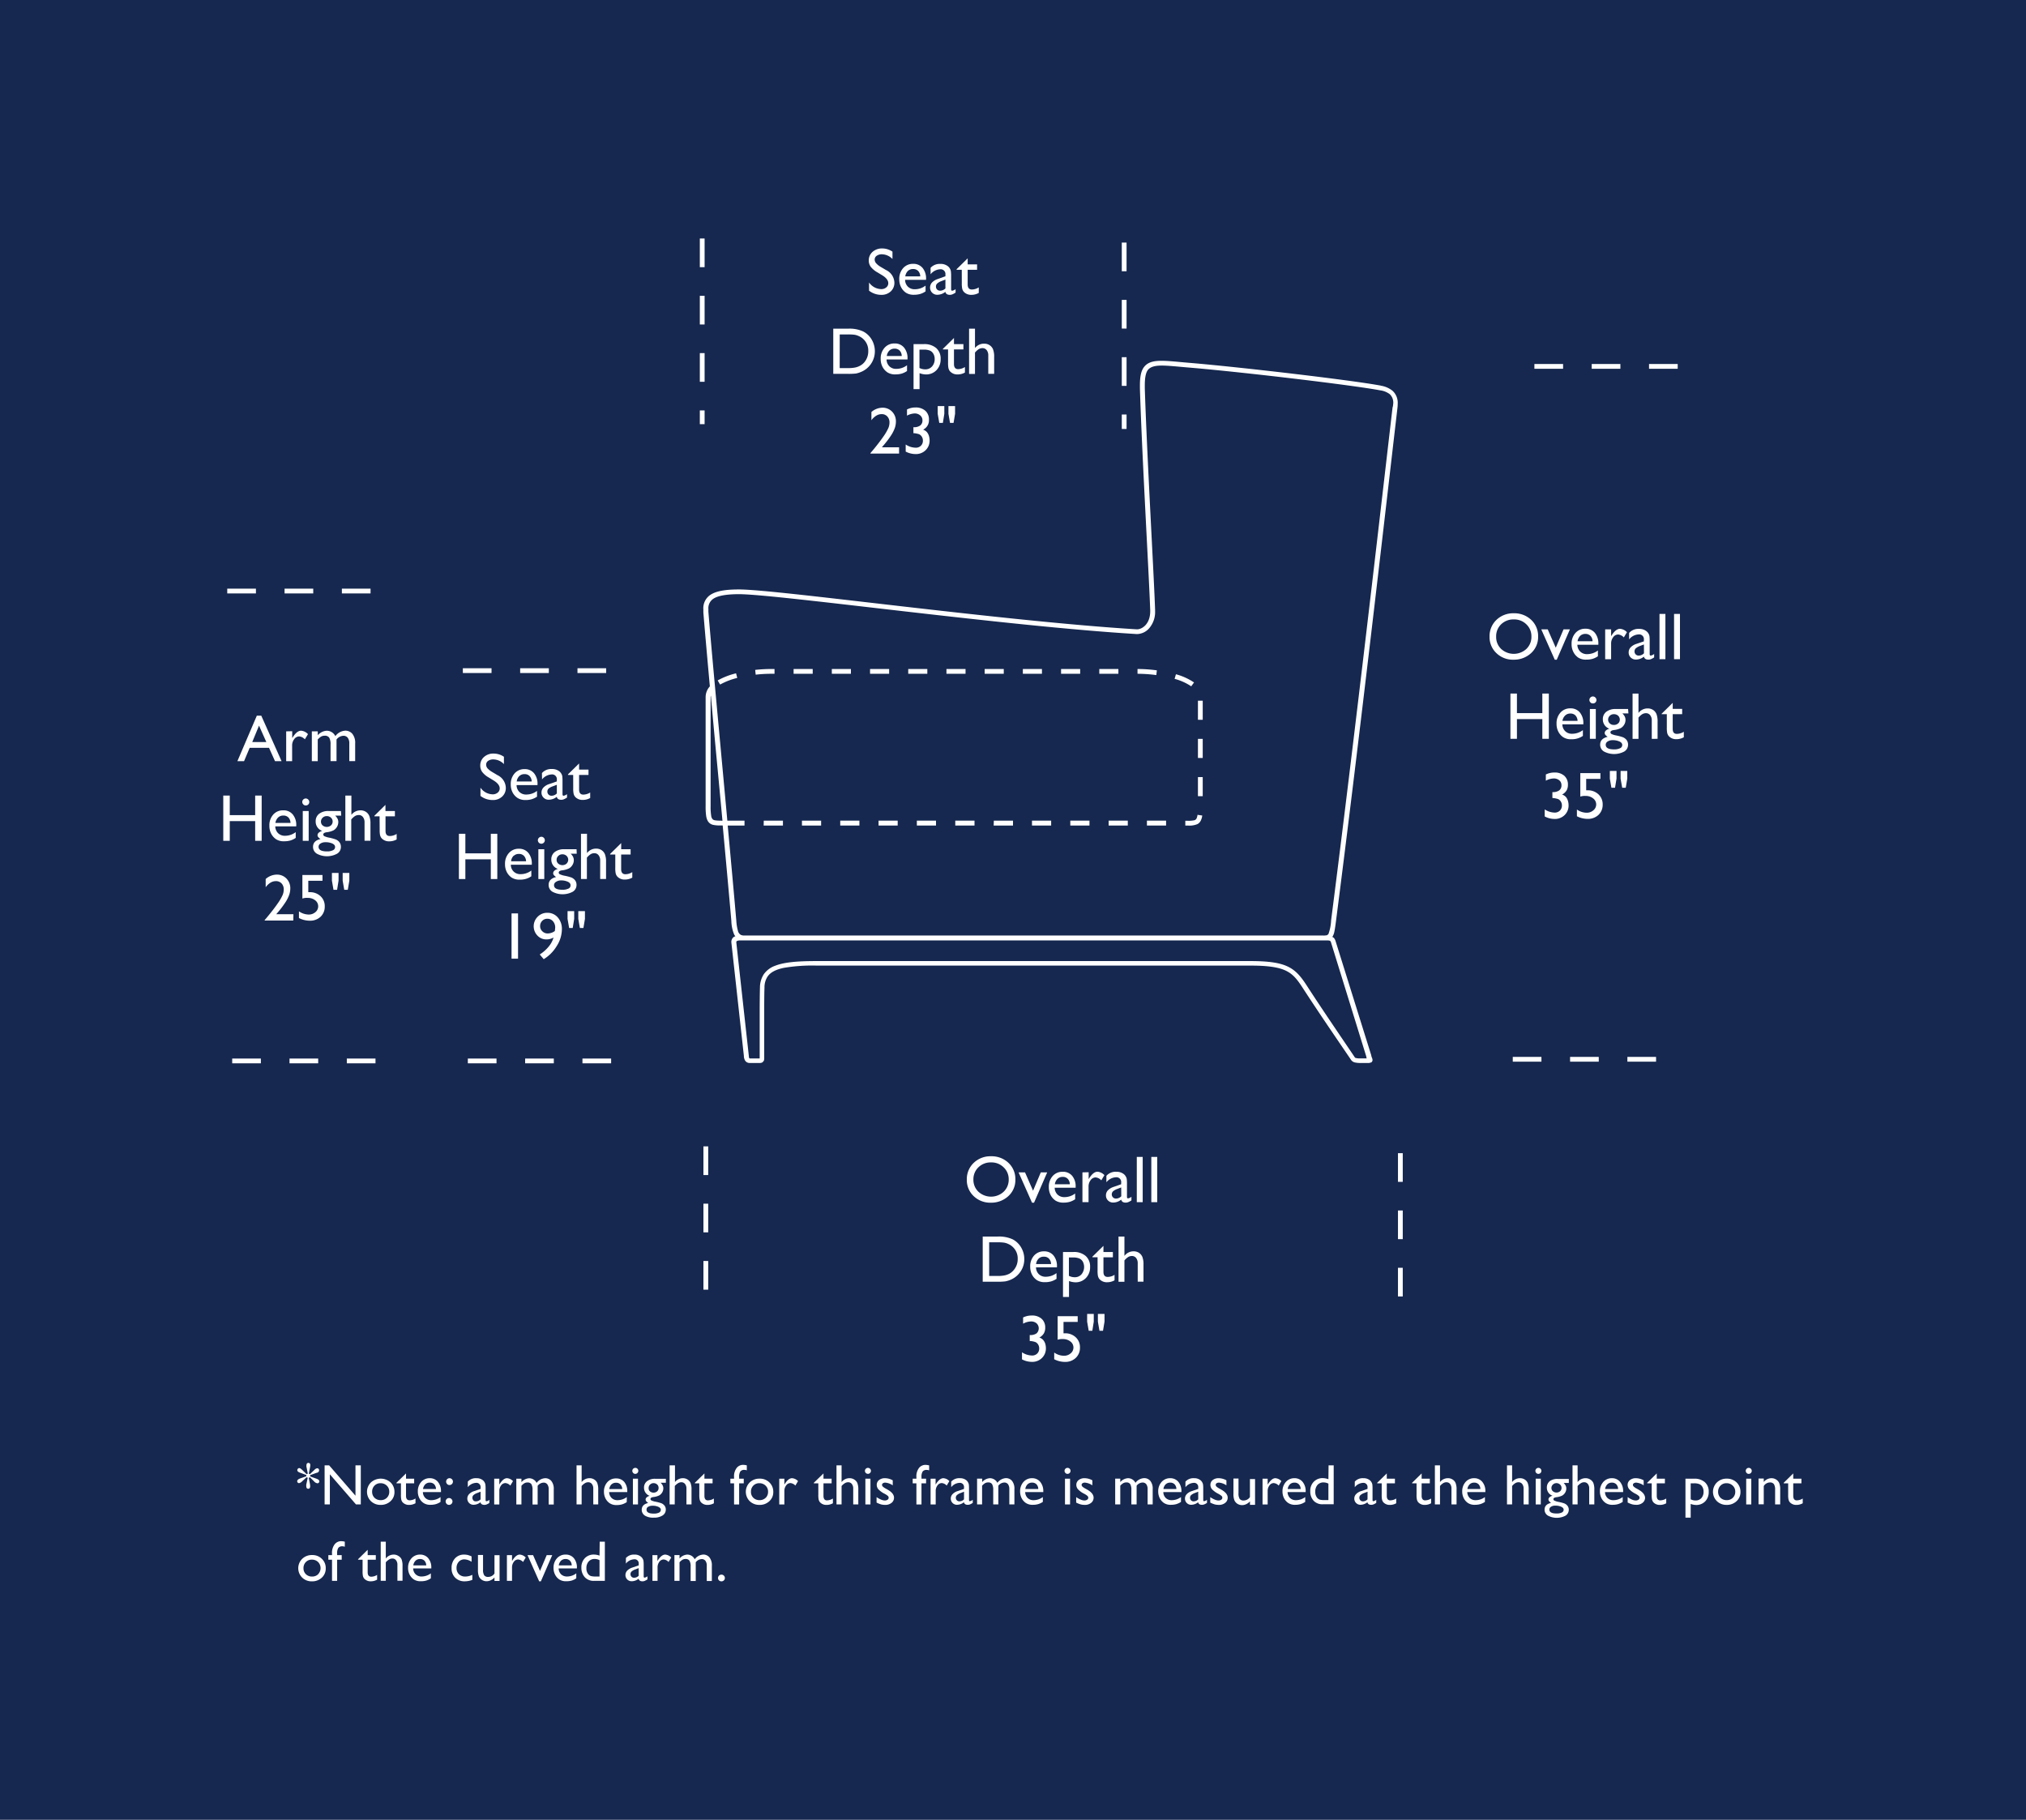 <svg xmlns="http://www.w3.org/2000/svg" viewBox="0 0 590 530"><defs><style>.cls-1{fill:#16284f;}.cls-2{fill:#fff;}</style></defs><title>Cole</title><g id="Background"><rect class="cls-1" width="590" height="530"/></g><g id="Cole"><path class="cls-2" d="M88,431.41l1.3-1.2a.56.56,0,0,0,.32.17l-.43,2a1.93,1.93,0,0,0,0,.42q0,.78.57.78c.37,0,.56-.23.56-.71a4,4,0,0,0-.07-.75l-.34-1.72a.52.52,0,0,0,.34-.17l1.22,1.22a1.49,1.49,0,0,0,1,.54.47.47,0,0,0,.37-.18.57.57,0,0,0,.16-.38.56.56,0,0,0-.1-.3.85.85,0,0,0-.25-.25l-.37-.18L90.32,430a.48.48,0,0,0,0-.18.75.75,0,0,0,0-.2l1.79-.65.18-.05a.72.72,0,0,0,.63-.72.59.59,0,0,0-.15-.41.52.52,0,0,0-.38-.17,1.22,1.22,0,0,0-.77.42l-1.4,1.33a.38.38,0,0,0-.3-.17h0l.34-1.7a4.43,4.43,0,0,0,.1-.77c0-.44-.18-.67-.55-.67s-.57.25-.57.75a1.55,1.55,0,0,0,0,.37l.08.35.32,1.67a.48.48,0,0,0-.32.17L87.9,428l-.22-.18a1,1,0,0,0-.53-.26.56.56,0,0,0-.4.19.65.65,0,0,0-.17.43c0,.29.25.52.73.7l1.89.7,0,.18a1.15,1.15,0,0,0,0,.2l-1.65.57c-.67.22-1,.51-1,.87a.53.53,0,0,0,.16.39.57.57,0,0,0,.38.16A1.73,1.73,0,0,0,88,431.41Z"/><polygon class="cls-2" points="105.07 426.77 103.52 426.77 103.52 435.61 95.85 426.77 94.53 426.77 94.53 438.15 96.06 438.15 96.06 429.38 103.67 438.15 105.07 438.15 105.07 426.77"/><path class="cls-2" d="M114.87,434.52a3.74,3.74,0,0,0-1.13-2.78,4.27,4.27,0,0,0-5.72,0,3.83,3.83,0,0,0,0,5.46,3.91,3.91,0,0,0,2.82,1.08,4.05,4.05,0,0,0,2.89-1.07A3.5,3.5,0,0,0,114.87,434.52Zm-2.21,1.69a2.42,2.42,0,0,1-1.78.69,2.51,2.51,0,0,1-1.81-.68,2.38,2.38,0,0,1-.7-1.76,2.42,2.42,0,0,1,.69-1.78,2.33,2.33,0,0,1,1.75-.71,2.54,2.54,0,0,1,1.83.71,2.34,2.34,0,0,1,.72,1.76A2.37,2.37,0,0,1,112.66,436.21Z"/><path class="cls-2" d="M121,437.8v-1.38a3.38,3.38,0,0,1-1.69.53c-.71,0-1.07-.43-1.07-1.29V432h2.37v-1.34h-2.37v-1.54l-2.79,2.73V432h1.31v3.33a6.82,6.82,0,0,0,.09,1.38,2,2,0,0,0,.23.58,1.73,1.73,0,0,0,.35.41,2.51,2.51,0,0,0,1.7.59A3.8,3.8,0,0,0,121,437.8Z"/><path class="cls-2" d="M125.19,430.51a3.23,3.23,0,0,0-2.51,1.07,4,4,0,0,0-1,2.78,4.2,4.2,0,0,0,.46,2,3.63,3.63,0,0,0,1.22,1.38,3.49,3.49,0,0,0,2,.52,5.73,5.73,0,0,0,1.58-.2,5,5,0,0,0,1.35-.65V436a4.44,4.44,0,0,1-2.7.91,2.4,2.4,0,0,1-1.72-.63,2.5,2.5,0,0,1-.72-1.72h5.27v-.18a4.15,4.15,0,0,0-.89-2.8A3,3,0,0,0,125.19,430.51Zm-2,3.14a2.4,2.4,0,0,1,.67-1.37,1.82,1.82,0,0,1,1.3-.48,1.72,1.72,0,0,1,1.28.48,2.09,2.09,0,0,1,.53,1.37Z"/><path class="cls-2" d="M130.9,432.5a1,1,0,0,0,.71-.29,1,1,0,0,0,.29-.7,1,1,0,0,0-1-1,.94.94,0,0,0-.69.29,1,1,0,0,0-.29.71,1,1,0,0,0,.29.7A.94.94,0,0,0,130.9,432.5Z"/><path class="cls-2" d="M131.77,437.3a1,1,0,0,0-.29-.71,1,1,0,0,0-.71-.3.92.92,0,0,0-.7.3,1,1,0,0,0-.29.71,1,1,0,0,0,.3.7.94.94,0,0,0,.69.28,1,1,0,0,0,1-1Z"/><path class="cls-2" d="M141.06,438.28a1.68,1.68,0,0,0,.63-.12,4,4,0,0,0,.82-.44v-.9a1.86,1.86,0,0,1-.84.4c-.18,0-.26-.13-.26-.39v-3.18a9,9,0,0,0-.06-1.29,1.83,1.83,0,0,0-.25-.67,1.9,1.9,0,0,0-.44-.55,2.87,2.87,0,0,0-1.94-.63,3.08,3.08,0,0,0-2.49,1v1.62a3.25,3.25,0,0,1,2.36-1.26,1.2,1.2,0,0,1,1.36,1.36v.4l-1.9.65a3.38,3.38,0,0,0-1.45.88,1.85,1.85,0,0,0-.51,1.27,1.78,1.78,0,0,0,1.83,1.82,3.23,3.23,0,0,0,2-.74C140,438,140.42,438.28,141.06,438.28Zm-3.2-1.33a1,1,0,0,1-.29-.75,1,1,0,0,1,.31-.76,3.27,3.27,0,0,1,1.07-.61l1-.39v2.23a1.91,1.91,0,0,1-1.32.58A1,1,0,0,1,137.86,437Z"/><path class="cls-2" d="M149.39,431.36a2.63,2.63,0,0,0-1.75-.85c-.72,0-1.43.58-2.15,1.73l-.08.13v-1.72h-1.49v7.5h1.49v-3.92a2.6,2.6,0,0,1,.52-1.62,1.53,1.53,0,0,1,1.25-.68,2.19,2.19,0,0,1,1.43.73Z"/><path class="cls-2" d="M155.08,434v4.17h1.49v-5.44a2.28,2.28,0,0,1,1.72-.93,1.3,1.3,0,0,1,1.1.5,2.28,2.28,0,0,1,.39,1.43v4.44h1.48v-4.42a3.61,3.61,0,0,0-.71-2.44,2.3,2.3,0,0,0-1.79-.8,3.35,3.35,0,0,0-2.49,1.37,2.44,2.44,0,0,0-2.21-1.35,3.23,3.23,0,0,0-2.21,1.13v-1h-1.49v7.5h1.49v-5.44a3.62,3.62,0,0,1,.88-.75,1.76,1.76,0,0,1,.85-.21,1.31,1.31,0,0,1,1.17.49A3.32,3.32,0,0,1,155.08,434Z"/><path class="cls-2" d="M174.21,438.15v-4.27a5.15,5.15,0,0,0-.29-2,2.26,2.26,0,0,0-.89-1,2.43,2.43,0,0,0-1.34-.37,2.89,2.89,0,0,0-2.31,1.13v-4.87H167.9v11.38h1.48v-5.37a4.27,4.27,0,0,1,1-.84,1.77,1.77,0,0,1,.92-.25,1.3,1.3,0,0,1,1.06.5,2.05,2.05,0,0,1,.41,1.33v4.63Z"/><path class="cls-2" d="M182.54,436a4.47,4.47,0,0,1-2.71.91,2.37,2.37,0,0,1-1.71-.63,2.46,2.46,0,0,1-.73-1.72h5.28v-.18a4.2,4.2,0,0,0-.89-2.8,3,3,0,0,0-2.38-1,3.26,3.26,0,0,0-2.52,1.07,4,4,0,0,0-1,2.78,4.32,4.32,0,0,0,.46,2,3.74,3.74,0,0,0,1.23,1.38,3.47,3.47,0,0,0,2,.52,5.67,5.67,0,0,0,1.58-.2,5.1,5.1,0,0,0,1.36-.65Zm-4.45-3.69a1.84,1.84,0,0,1,1.31-.48,1.7,1.7,0,0,1,1.27.48,2,2,0,0,1,.53,1.37h-3.77A2.33,2.33,0,0,1,178.09,432.28Z"/><rect class="cls-2" x="184.31" y="430.65" width="1.48" height="7.5"/><path class="cls-2" d="M185,429.25a.88.88,0,0,0,.63-1.5.88.88,0,0,0-.63-.25.87.87,0,0,0-.6,1.49A.79.79,0,0,0,185,429.25Z"/><path class="cls-2" d="M190.4,442a4.53,4.53,0,0,0,2.54-.63,2,2,0,0,0,.95-1.7,1.84,1.84,0,0,0-.54-1.36,2.44,2.44,0,0,0-.71-.49,13,13,0,0,0-1.77-.47,4.57,4.57,0,0,1-1.14-.35.48.48,0,0,1-.31-.42c0-.31.28-.5.84-.58a5.33,5.33,0,0,0,1.72-.48,2.32,2.32,0,0,0,.86-.87,2.27,2.27,0,0,0,.33-1.15,1.86,1.86,0,0,0-.17-.84,3,3,0,0,0-.61-.82h1.52v-1.16h-3.09a3.76,3.76,0,0,0-2.39.7,2.29,2.29,0,0,0-.88,1.9,2.46,2.46,0,0,0,1.65,2.37,1.89,1.89,0,0,0-.86.43.86.86,0,0,0-.33.65c0,.32.25.63.75,1-1.25.29-1.88.94-1.88,2a2,2,0,0,0,1,1.72A4.6,4.6,0,0,0,190.4,442Zm-1.51-8.64a1.32,1.32,0,0,1,.42-1,1.43,1.43,0,0,1,1-.41,1.53,1.53,0,0,1,1.06.39,1.29,1.29,0,0,1,.42,1,1.26,1.26,0,0,1-.42,1,1.64,1.64,0,0,1-2.1,0A1.21,1.21,0,0,1,188.89,433.33Zm-.13,5.49a2.2,2.2,0,0,1,1.23-.32,4,4,0,0,1,1.76.33c.46.22.69.51.69.85a.91.91,0,0,1-.54.83,3.34,3.34,0,0,1-1.53.28c-1.39,0-2.09-.38-2.09-1.15A.94.94,0,0,1,188.76,438.82Z"/><path class="cls-2" d="M196.51,432.78a4,4,0,0,1,1-.84,1.77,1.77,0,0,1,.92-.25,1.29,1.29,0,0,1,1.06.5,2.05,2.05,0,0,1,.41,1.33v4.63h1.48v-4.27a5.15,5.15,0,0,0-.29-2,2.3,2.3,0,0,0-.88-1,2.49,2.49,0,0,0-1.35-.37,2.87,2.87,0,0,0-2.3,1.13v-4.87H195v11.38h1.49Z"/><path class="cls-2" d="M205.14,435.66V432h2.37v-1.34h-2.37v-1.54l-2.79,2.73V432h1.3v3.33a6,6,0,0,0,.1,1.38,2,2,0,0,0,.23.58,1.53,1.53,0,0,0,.35.41,2.51,2.51,0,0,0,1.7.59,3.74,3.74,0,0,0,1.86-.48v-1.38a3.32,3.32,0,0,1-1.69.53C205.49,437,205.14,436.52,205.14,435.66Z"/><path class="cls-2" d="M215.59,428.55a1.4,1.4,0,0,1,1.21-.46,1.9,1.9,0,0,1,.68.13v-1.45a4.86,4.86,0,0,0-1.1-.15,2.37,2.37,0,0,0-1.84.89,4,4,0,0,0-.77,2.7v.44h-1.08V432h1.08v6.16h1.48V432h1.34v-1.34h-1.34v-.44A2.91,2.91,0,0,1,215.59,428.55Z"/><path class="cls-2" d="M221.21,430.64a4,4,0,0,0-2.88,1.1,3.85,3.85,0,0,0,0,5.46,3.94,3.94,0,0,0,2.82,1.08,4,4,0,0,0,2.89-1.07,3.5,3.5,0,0,0,1.15-2.69,3.74,3.74,0,0,0-1.13-2.78A3.93,3.93,0,0,0,221.21,430.64Zm1.77,5.57a2.44,2.44,0,0,1-1.79.69,2.5,2.5,0,0,1-1.8-.68,2.34,2.34,0,0,1-.7-1.76,2.45,2.45,0,0,1,.68-1.78,2.34,2.34,0,0,1,1.75-.71,2.51,2.51,0,0,1,1.83.71,2.34,2.34,0,0,1,.72,1.76A2.4,2.4,0,0,1,223,436.21Z"/><path class="cls-2" d="M228.5,432.24l-.08.13v-1.72h-1.49v7.5h1.49v-3.92a2.6,2.6,0,0,1,.52-1.62,1.53,1.53,0,0,1,1.25-.68,2.19,2.19,0,0,1,1.43.73l.78-1.3a2.63,2.63,0,0,0-1.75-.85C229.93,430.51,229.22,431.09,228.5,432.24Z"/><path class="cls-2" d="M239.81,435.66V432h2.37v-1.34h-2.37v-1.54L237,431.84V432h1.31v3.33a6.82,6.82,0,0,0,.09,1.38,2,2,0,0,0,.23.58,1.73,1.73,0,0,0,.35.41,2.53,2.53,0,0,0,1.7.59,3.77,3.77,0,0,0,1.87-.48v-1.38a3.38,3.38,0,0,1-1.69.53C240.17,437,239.81,436.52,239.81,435.66Z"/><path class="cls-2" d="M248.74,430.88a2.49,2.49,0,0,0-1.35-.37,2.89,2.89,0,0,0-2.31,1.13v-4.87H243.6v11.38h1.48v-5.37a4.27,4.27,0,0,1,1-.84,1.77,1.77,0,0,1,.92-.25,1.3,1.3,0,0,1,1.06.5,2.05,2.05,0,0,1,.41,1.33v4.63h1.48v-4.27a5.15,5.15,0,0,0-.29-2A2.3,2.3,0,0,0,248.74,430.88Z"/><rect class="cls-2" x="252.01" y="430.65" width="1.48" height="7.5"/><path class="cls-2" d="M252.74,427.5a.89.89,0,0,0-.86.87.87.87,0,0,0,.26.62.87.87,0,1,0,1.23-1.24A.85.85,0,0,0,252.74,427.5Z"/><path class="cls-2" d="M258.47,433.83l-.53-.3a3.93,3.93,0,0,1-.84-.57.7.7,0,0,1-.24-.5.55.55,0,0,1,.27-.48,1.18,1.18,0,0,1,.69-.18,4.51,4.51,0,0,1,2.16.79v-1.46a4.68,4.68,0,0,0-2.26-.62,2.69,2.69,0,0,0-1.73.54,1.74,1.74,0,0,0-.67,1.41,2,2,0,0,0,.44,1.24,6.7,6.7,0,0,0,1.88,1.36,5.35,5.35,0,0,1,.94.63.73.73,0,0,1,.21.54.68.68,0,0,1-.33.55,1.39,1.39,0,0,1-.8.22,3.05,3.05,0,0,1-1.11-.27,7.08,7.08,0,0,1-1.28-.71v1.59a7.6,7.6,0,0,0,1.31.53,4.8,4.8,0,0,0,1.19.14,2.8,2.8,0,0,0,1.86-.59,1.87,1.87,0,0,0,.72-1.51C260.35,435.32,259.72,434.54,258.47,433.83Z"/><path class="cls-2" d="M267.64,427.51a4,4,0,0,0-.77,2.7v.44h-1.08V432h1.08v6.16h1.48V432h1.34v-1.34h-1.34v-.44a2.91,2.91,0,0,1,.34-1.66,1.41,1.41,0,0,1,1.21-.46,1.86,1.86,0,0,1,.68.13v-1.45a4.86,4.86,0,0,0-1.1-.15A2.37,2.37,0,0,0,267.64,427.51Z"/><path class="cls-2" d="M272.54,432.24l-.08.13v-1.72H271v7.5h1.49v-3.92a2.6,2.6,0,0,1,.52-1.62,1.54,1.54,0,0,1,1.25-.68,2.16,2.16,0,0,1,1.43.73l.78-1.3a2.61,2.61,0,0,0-1.75-.85C274,430.51,273.26,431.09,272.54,432.24Z"/><path class="cls-2" d="M282.19,436.83v-3.18a11.57,11.57,0,0,0-.05-1.29,2,2,0,0,0-.25-.67,2.08,2.08,0,0,0-.44-.55,2.89,2.89,0,0,0-1.95-.63,3.09,3.09,0,0,0-2.49,1v1.62a3.27,3.27,0,0,1,2.37-1.26,1.2,1.2,0,0,1,1.35,1.36v.4l-1.9.65a3.4,3.4,0,0,0-1.44.88,1.85,1.85,0,0,0-.51,1.27,1.78,1.78,0,0,0,1.82,1.82,3.23,3.23,0,0,0,2-.74c.12.5.49.75,1.13.75a1.73,1.73,0,0,0,.64-.12,4.26,4.26,0,0,0,.81-.44v-.9a1.86,1.86,0,0,1-.84.4C282.28,437.22,282.19,437.09,282.19,436.83Zm-1.46-.16a1.89,1.89,0,0,1-1.31.58,1,1,0,0,1-.77-.3,1,1,0,0,1-.3-.75,1,1,0,0,1,.32-.76,3.07,3.07,0,0,1,1.07-.61l1-.39Z"/><path class="cls-2" d="M292.93,430.49a3.35,3.35,0,0,0-2.48,1.37,2.45,2.45,0,0,0-2.21-1.35,3.25,3.25,0,0,0-2.22,1.13v-1h-1.48v7.5H286v-5.44a3.81,3.81,0,0,1,.88-.75,1.79,1.79,0,0,1,.86-.21,1.29,1.29,0,0,1,1.16.49,3.3,3.3,0,0,1,.34,1.74v4.17h1.49v-5.44a2.26,2.26,0,0,1,1.72-.93,1.33,1.33,0,0,1,1.1.5,2.34,2.34,0,0,1,.38,1.43v4.44h1.48v-4.42a3.61,3.61,0,0,0-.7-2.44A2.3,2.3,0,0,0,292.93,430.49Z"/><path class="cls-2" d="M300.59,430.51a3.26,3.26,0,0,0-2.52,1.07,4,4,0,0,0-1,2.78,4.32,4.32,0,0,0,.46,2,3.74,3.74,0,0,0,1.23,1.38,3.49,3.49,0,0,0,2,.52,5.65,5.65,0,0,0,1.57-.2,5.1,5.1,0,0,0,1.36-.65V436a4.47,4.47,0,0,1-2.71.91,2.37,2.37,0,0,1-1.71-.63,2.5,2.5,0,0,1-.72-1.72h5.27v-.18a4.2,4.2,0,0,0-.89-2.8A3,3,0,0,0,300.59,430.51Zm-2,3.14a2.33,2.33,0,0,1,.66-1.37,1.84,1.84,0,0,1,1.31-.48,1.7,1.7,0,0,1,1.27.48,2,2,0,0,1,.53,1.37Z"/><path class="cls-2" d="M310.87,427.5a.87.87,0,0,0-.6,1.49.79.79,0,0,0,.6.26.88.88,0,0,0,.63-1.5A.88.88,0,0,0,310.87,427.5Z"/><rect class="cls-2" x="310.14" y="430.65" width="1.48" height="7.5"/><path class="cls-2" d="M316.6,433.83l-.53-.3a4.06,4.06,0,0,1-.85-.57.7.7,0,0,1-.24-.5.55.55,0,0,1,.27-.48,1.23,1.23,0,0,1,.7-.18,4.51,4.51,0,0,1,2.16.79v-1.46a4.73,4.73,0,0,0-2.26-.62,2.65,2.65,0,0,0-1.73.54,1.75,1.75,0,0,0-.68,1.41,2,2,0,0,0,.45,1.24,6.4,6.4,0,0,0,1.88,1.36,4.8,4.8,0,0,1,.93.63.74.74,0,0,1,.22.54.69.69,0,0,1-.34.55,1.39,1.39,0,0,1-.8.22,3,3,0,0,1-1.1-.27,6.47,6.47,0,0,1-1.28-.71v1.59a7,7,0,0,0,1.31.53,4.74,4.74,0,0,0,1.19.14,2.79,2.79,0,0,0,1.85-.59,1.87,1.87,0,0,0,.72-1.51C318.47,435.32,317.85,434.54,316.6,433.83Z"/><path class="cls-2" d="M333.15,430.49a3.38,3.38,0,0,0-2.49,1.37,2.42,2.42,0,0,0-2.2-1.35,3.23,3.23,0,0,0-2.22,1.13v-1h-1.48v7.5h1.48v-5.44a3.81,3.81,0,0,1,.88-.75,1.79,1.79,0,0,1,.86-.21,1.29,1.29,0,0,1,1.16.49,3.32,3.32,0,0,1,.33,1.74v4.17H331v-5.44a2.26,2.26,0,0,1,1.72-.93,1.33,1.33,0,0,1,1.1.5,2.34,2.34,0,0,1,.38,1.43v4.44h1.48v-4.42a3.61,3.61,0,0,0-.7-2.44A2.3,2.3,0,0,0,333.15,430.49Z"/><path class="cls-2" d="M340.81,430.51a3.26,3.26,0,0,0-2.52,1.07,4,4,0,0,0-1,2.78,4.32,4.32,0,0,0,.46,2,3.74,3.74,0,0,0,1.23,1.38,3.47,3.47,0,0,0,2,.52,5.67,5.67,0,0,0,1.58-.2,5.1,5.1,0,0,0,1.36-.65V436a4.47,4.47,0,0,1-2.71.91,2.37,2.37,0,0,1-1.71-.63,2.41,2.41,0,0,1-.72-1.72h5.27v-.18a4.2,4.2,0,0,0-.89-2.8A3,3,0,0,0,340.81,430.51Zm-2,3.14a2.33,2.33,0,0,1,.66-1.37,1.84,1.84,0,0,1,1.31-.48,1.7,1.7,0,0,1,1.27.48,2,2,0,0,1,.53,1.37Z"/><path class="cls-2" d="M350.4,436.83v-3.18a9,9,0,0,0-.06-1.29,1.83,1.83,0,0,0-.25-.67,1.9,1.9,0,0,0-.44-.55,2.87,2.87,0,0,0-1.94-.63,3.08,3.08,0,0,0-2.49,1v1.62a3.25,3.25,0,0,1,2.36-1.26,1.2,1.2,0,0,1,1.36,1.36v.4l-1.9.65a3.38,3.38,0,0,0-1.45.88,1.85,1.85,0,0,0-.51,1.27,1.78,1.78,0,0,0,1.83,1.82,3.23,3.23,0,0,0,2-.74c.11.5.49.75,1.12.75a1.69,1.69,0,0,0,.64-.12,4,4,0,0,0,.82-.44v-.9a1.86,1.86,0,0,1-.84.4C350.48,437.22,350.4,437.09,350.4,436.83Zm-1.46-.16a1.91,1.91,0,0,1-1.32.58,1,1,0,0,1-.77-.3,1,1,0,0,1-.29-.75,1,1,0,0,1,.31-.76,3.27,3.27,0,0,1,1.07-.61l1-.39Z"/><path class="cls-2" d="M355.64,433.83l-.53-.3a3.93,3.93,0,0,1-.84-.57.7.7,0,0,1-.24-.5.56.56,0,0,1,.26-.48,1.23,1.23,0,0,1,.7-.18,4.51,4.51,0,0,1,2.16.79v-1.46a4.68,4.68,0,0,0-2.26-.62,2.69,2.69,0,0,0-1.73.54,1.74,1.74,0,0,0-.67,1.41,2,2,0,0,0,.44,1.24,6.7,6.7,0,0,0,1.88,1.36,5.35,5.35,0,0,1,.94.63.73.73,0,0,1,.21.54.68.68,0,0,1-.33.55,1.41,1.41,0,0,1-.8.22,3.05,3.05,0,0,1-1.11-.27,7.08,7.08,0,0,1-1.28-.71v1.59a7.6,7.6,0,0,0,1.31.53,4.8,4.8,0,0,0,1.19.14,2.8,2.8,0,0,0,1.86-.59,1.87,1.87,0,0,0,.72-1.51C357.52,435.32,356.89,434.54,355.64,433.83Z"/><path class="cls-2" d="M364,436a2.18,2.18,0,0,1-1.81,1,1.36,1.36,0,0,1-1.18-.46,2.92,2.92,0,0,1-.34-1.65v-4.28H359.2V435a4.93,4.93,0,0,0,.3,2,2.4,2.4,0,0,0,.91,1,2.57,2.57,0,0,0,1.31.35,2.72,2.72,0,0,0,1.21-.29,3.45,3.45,0,0,0,1.08-.8v1h1.48v-7.5H364Z"/><path class="cls-2" d="M369.25,432.24l-.09.13v-1.72h-1.49v7.5h1.49v-3.92a2.6,2.6,0,0,1,.53-1.62,1.51,1.51,0,0,1,1.24-.68,2.21,2.21,0,0,1,1.44.73l.78-1.3a2.63,2.63,0,0,0-1.75-.85C370.68,430.51,370,431.09,369.25,432.24Z"/><path class="cls-2" d="M377,430.51a3.26,3.26,0,0,0-2.52,1.07,4,4,0,0,0-1,2.78,4.32,4.32,0,0,0,.46,2,3.74,3.74,0,0,0,1.23,1.38,3.49,3.49,0,0,0,2,.52,5.65,5.65,0,0,0,1.57-.2,5.1,5.1,0,0,0,1.36-.65V436a4.47,4.47,0,0,1-2.71.91,2.37,2.37,0,0,1-1.71-.63,2.45,2.45,0,0,1-.72-1.72h5.27v-.18a4.2,4.2,0,0,0-.89-2.8A3,3,0,0,0,377,430.51Zm-2,3.14a2.33,2.33,0,0,1,.66-1.37,1.84,1.84,0,0,1,1.31-.48,1.7,1.7,0,0,1,1.27.48,2,2,0,0,1,.53,1.37Z"/><path class="cls-2" d="M386.85,430.81a4.89,4.89,0,0,0-1.63-.32,3.53,3.53,0,0,0-2.65,1.07,3.71,3.71,0,0,0-1,2.72,3.94,3.94,0,0,0,1,2.82,3.46,3.46,0,0,0,2.65,1h3.17V426.77h-1.49Zm0,6.07H385.7a4.84,4.84,0,0,1-1.38-.13,1.81,1.81,0,0,1-.72-.5,2.58,2.58,0,0,1-.57-1.79,2.86,2.86,0,0,1,.65-2,2.28,2.28,0,0,1,1.77-.72,3.12,3.12,0,0,1,1.4.35Z"/><path class="cls-2" d="M399.7,436.83v-3.18a11.57,11.57,0,0,0-.05-1.29,2,2,0,0,0-.25-.67,2.08,2.08,0,0,0-.44-.55,2.89,2.89,0,0,0-1.95-.63,3.06,3.06,0,0,0-2.48,1v1.62a3.24,3.24,0,0,1,2.36-1.26,1.2,1.2,0,0,1,1.35,1.36v.4l-1.9.65a3.4,3.4,0,0,0-1.44.88,1.85,1.85,0,0,0-.51,1.27,1.78,1.78,0,0,0,1.82,1.82,3.25,3.25,0,0,0,2-.74c.11.5.49.75,1.12.75a1.73,1.73,0,0,0,.64-.12,4.26,4.26,0,0,0,.81-.44v-.9a1.86,1.86,0,0,1-.84.4C399.79,437.22,399.7,437.09,399.7,436.83Zm-1.46-.16a1.89,1.89,0,0,1-1.31.58,1,1,0,0,1-.77-.3,1,1,0,0,1-.3-.75,1,1,0,0,1,.32-.76,3.17,3.17,0,0,1,1.07-.61l1-.39Z"/><path class="cls-2" d="M403.85,435.66V432h2.37v-1.34h-2.37v-1.54l-2.79,2.73V432h1.31v3.33a6.82,6.82,0,0,0,.09,1.38,2,2,0,0,0,.23.58,1.53,1.53,0,0,0,.35.41,2.51,2.51,0,0,0,1.7.59,3.74,3.74,0,0,0,1.86-.48v-1.38a3.32,3.32,0,0,1-1.68.53C404.21,437,403.85,436.52,403.85,435.66Z"/><path class="cls-2" d="M414,435.66V432h2.38v-1.34H414v-1.54l-2.78,2.73V432h1.3v3.33a6,6,0,0,0,.1,1.38,2,2,0,0,0,.23.58,1.53,1.53,0,0,0,.35.41,2.49,2.49,0,0,0,1.69.59,3.75,3.75,0,0,0,1.87-.48v-1.38a3.35,3.35,0,0,1-1.69.53C414.4,437,414,436.52,414,435.66Z"/><path class="cls-2" d="M423,430.88a2.49,2.49,0,0,0-1.35-.37,2.88,2.88,0,0,0-2.3,1.13v-4.87h-1.49v11.38h1.49v-5.37a4.26,4.26,0,0,1,.95-.84,1.79,1.79,0,0,1,.92-.25,1.32,1.32,0,0,1,1.07.5,2.11,2.11,0,0,1,.4,1.33v4.63h1.48v-4.27a5,5,0,0,0-.29-2A2.24,2.24,0,0,0,423,430.88Z"/><path class="cls-2" d="M429.33,430.51a3.23,3.23,0,0,0-2.51,1.07,4,4,0,0,0-1,2.78,4.2,4.2,0,0,0,.46,2,3.63,3.63,0,0,0,1.22,1.38,3.49,3.49,0,0,0,2,.52,5.6,5.6,0,0,0,1.57-.2,5,5,0,0,0,1.36-.65V436a4.44,4.44,0,0,1-2.7.91,2.38,2.38,0,0,1-1.72-.63,2.5,2.5,0,0,1-.72-1.72h5.27v-.18a4.15,4.15,0,0,0-.89-2.8A3,3,0,0,0,429.33,430.51Zm-2,3.14a2.34,2.34,0,0,1,.67-1.37,1.82,1.82,0,0,1,1.3-.48,1.72,1.72,0,0,1,1.28.48,2,2,0,0,1,.52,1.37Z"/><path class="cls-2" d="M444,430.88a2.49,2.49,0,0,0-1.35-.37,2.85,2.85,0,0,0-2.3,1.13v-4.87h-1.49v11.38h1.49v-5.37a4,4,0,0,1,.95-.84,1.77,1.77,0,0,1,.92-.25,1.3,1.3,0,0,1,1.06.5,2.05,2.05,0,0,1,.41,1.33v4.63h1.48v-4.27a5.15,5.15,0,0,0-.29-2A2.3,2.3,0,0,0,444,430.88Z"/><rect class="cls-2" x="447.22" y="430.65" width="1.48" height="7.5"/><path class="cls-2" d="M448,427.5a.87.87,0,0,0-.61,1.49.83.83,0,0,0,.61.26.88.88,0,0,0,.62-1.5A.84.84,0,0,0,448,427.5Z"/><path class="cls-2" d="M451.34,431.35a2.31,2.31,0,0,0-.87,1.9,2.46,2.46,0,0,0,1.65,2.37,2,2,0,0,0-.87.43.89.89,0,0,0-.32.65c0,.32.25.63.75,1-1.25.29-1.88.94-1.88,2a2,2,0,0,0,1,1.72,5.48,5.48,0,0,0,5.1,0,2,2,0,0,0,.95-1.7,1.84,1.84,0,0,0-.54-1.36,2.44,2.44,0,0,0-.71-.49,13.32,13.32,0,0,0-1.78-.47,4.46,4.46,0,0,1-1.13-.35.49.49,0,0,1-.32-.42c0-.31.28-.5.84-.58a5.32,5.32,0,0,0,1.73-.48,2.39,2.39,0,0,0,.86-.87,2.27,2.27,0,0,0,.33-1.15,2,2,0,0,0-.17-.84,3.25,3.25,0,0,0-.61-.82h1.51v-1.16h-3.09A3.78,3.78,0,0,0,451.34,431.35Zm1.56,7.15a4.05,4.05,0,0,1,1.77.33c.46.22.69.51.69.85a.91.91,0,0,1-.55.83,3.32,3.32,0,0,1-1.52.28c-1.39,0-2.09-.38-2.09-1.15a.94.94,0,0,1,.48-.82A2.14,2.14,0,0,1,452.9,438.5Zm1.84-5.19a1.26,1.26,0,0,1-.42,1,1.64,1.64,0,0,1-2.1,0,1.22,1.22,0,0,1-.42-.95,1.29,1.29,0,0,1,.43-1,1.42,1.42,0,0,1,1-.41,1.49,1.49,0,0,1,1.06.39A1.26,1.26,0,0,1,454.74,433.31Z"/><path class="cls-2" d="M463.07,430.88a2.43,2.43,0,0,0-1.34-.37,2.89,2.89,0,0,0-2.31,1.13v-4.87h-1.48v11.38h1.48v-5.37a4.27,4.27,0,0,1,1-.84,1.74,1.74,0,0,1,.92-.25,1.3,1.3,0,0,1,1.06.5,2,2,0,0,1,.4,1.33v4.63h1.49v-4.27a5.15,5.15,0,0,0-.29-2A2.26,2.26,0,0,0,463.07,430.88Z"/><path class="cls-2" d="M469.44,430.51a3.26,3.26,0,0,0-2.52,1.07,4,4,0,0,0-1,2.78,4.2,4.2,0,0,0,.46,2,3.74,3.74,0,0,0,1.23,1.38,3.47,3.47,0,0,0,2,.52,5.67,5.67,0,0,0,1.58-.2,5.1,5.1,0,0,0,1.36-.65V436a4.47,4.47,0,0,1-2.71.91,2.37,2.37,0,0,1-1.71-.63,2.46,2.46,0,0,1-.73-1.72h5.28v-.18a4.2,4.2,0,0,0-.89-2.8A3,3,0,0,0,469.44,430.51Zm-2,3.14a2.33,2.33,0,0,1,.66-1.37,1.84,1.84,0,0,1,1.31-.48,1.71,1.71,0,0,1,1.27.48,2,2,0,0,1,.53,1.37Z"/><path class="cls-2" d="M477.15,433.83l-.53-.3a3.68,3.68,0,0,1-.84-.57.67.67,0,0,1-.25-.5.55.55,0,0,1,.27-.48,1.23,1.23,0,0,1,.7-.18,4.51,4.51,0,0,1,2.16.79v-1.46a4.73,4.73,0,0,0-2.26-.62,2.67,2.67,0,0,0-1.73.54,1.75,1.75,0,0,0-.68,1.41,2,2,0,0,0,.45,1.24,6.4,6.4,0,0,0,1.88,1.36,4.8,4.8,0,0,1,.93.63.74.74,0,0,1,.22.54.69.69,0,0,1-.34.55,1.39,1.39,0,0,1-.8.22,3,3,0,0,1-1.1-.27A6.47,6.47,0,0,1,474,436v1.59a7,7,0,0,0,1.31.53,4.74,4.74,0,0,0,1.19.14,2.79,2.79,0,0,0,1.85-.59,1.87,1.87,0,0,0,.72-1.51C479,435.32,478.4,434.54,477.15,433.83Z"/><path class="cls-2" d="M482.47,435.66V432h2.37v-1.34h-2.37v-1.54l-2.79,2.73V432H481v3.33a6.82,6.82,0,0,0,.09,1.38,2,2,0,0,0,.23.58,1.73,1.73,0,0,0,.35.41,2.51,2.51,0,0,0,1.7.59,3.74,3.74,0,0,0,1.86-.48v-1.38a3.32,3.32,0,0,1-1.68.53C482.83,437,482.47,436.52,482.47,435.66Z"/><path class="cls-2" d="M493.43,430.65h-2.6V442h1.52v-4a4.69,4.69,0,0,0,1.58.31,3.56,3.56,0,0,0,2.67-1.08,3.82,3.82,0,0,0,1-2.77,3.54,3.54,0,0,0-1.12-2.78A4.49,4.49,0,0,0,493.43,430.65Zm2.05,5.63a2.21,2.21,0,0,1-1.7.72,3,3,0,0,1-1.43-.35V432h1a3.83,3.83,0,0,1,1.58.26,1.87,1.87,0,0,1,.85.82,2.57,2.57,0,0,1,.32,1.29A2.69,2.69,0,0,1,495.48,436.28Z"/><path class="cls-2" d="M502.86,430.64a4,4,0,0,0-2.87,1.1,3.83,3.83,0,0,0,0,5.46,3.91,3.91,0,0,0,2.82,1.08,4.05,4.05,0,0,0,2.89-1.07,3.54,3.54,0,0,0,1.15-2.69,3.74,3.74,0,0,0-1.13-2.78A4,4,0,0,0,502.86,430.64Zm1.77,5.57a2.43,2.43,0,0,1-1.79.69,2.5,2.5,0,0,1-1.8-.68,2.38,2.38,0,0,1-.7-1.76,2.42,2.42,0,0,1,.69-1.78,2.33,2.33,0,0,1,1.75-.71,2.5,2.5,0,0,1,1.82.71,2.31,2.31,0,0,1,.73,1.76A2.37,2.37,0,0,1,504.63,436.21Z"/><rect class="cls-2" x="508.52" y="430.65" width="1.48" height="7.5"/><path class="cls-2" d="M509.25,427.5a.87.87,0,0,0-.6,1.49.79.79,0,0,0,.6.26.88.88,0,0,0,.63-1.5A.88.88,0,0,0,509.25,427.5Z"/><path class="cls-2" d="M517.19,430.87a2.51,2.51,0,0,0-1.31-.36,2.94,2.94,0,0,0-2.25,1.1v-1h-1.52v7.5h1.52V432.8a2.13,2.13,0,0,1,1.78-1.05,1.35,1.35,0,0,1,1.18.49,3,3,0,0,1,.35,1.64v4.27h1.48v-4.28a4.89,4.89,0,0,0-.31-2A2.4,2.4,0,0,0,517.19,430.87Z"/><path class="cls-2" d="M522.22,435.66V432h2.38v-1.34h-2.38v-1.54l-2.78,2.73V432h1.3v3.33a6,6,0,0,0,.1,1.38,2,2,0,0,0,.23.58,1.53,1.53,0,0,0,.35.41,2.49,2.49,0,0,0,1.69.59,3.75,3.75,0,0,0,1.87-.48v-1.38a3.35,3.35,0,0,1-1.69.53C522.58,437,522.22,436.52,522.22,435.66Z"/><path class="cls-2" d="M90.9,452.89A4,4,0,0,0,88,454a3.83,3.83,0,0,0,0,5.46,3.92,3.92,0,0,0,2.82,1.09,4.1,4.1,0,0,0,2.89-1.07,3.57,3.57,0,0,0,1.15-2.7A3.69,3.69,0,0,0,93.74,454,3.88,3.88,0,0,0,90.9,452.89Zm1.77,5.57a2.43,2.43,0,0,1-1.79.69,2.46,2.46,0,0,1-1.8-.68,2.36,2.36,0,0,1-.7-1.76,2.44,2.44,0,0,1,.69-1.78,2.32,2.32,0,0,1,1.75-.7,2.5,2.5,0,0,1,1.82.7,2.54,2.54,0,0,1,0,3.53Z"/><path class="cls-2" d="M97.46,449.76a4.06,4.06,0,0,0-.77,2.7v.45H95.62v1.34h1.07v6.16h1.49v-6.16h1.33v-1.34H98.18v-.45a2.9,2.9,0,0,1,.34-1.65,1.4,1.4,0,0,1,1.21-.47,2.2,2.2,0,0,1,.68.13V449a4.86,4.86,0,0,0-1.1-.15A2.39,2.39,0,0,0,97.46,449.76Z"/><path class="cls-2" d="M107.07,457.92v-3.67h2.37v-1.34h-2.37v-1.55l-2.79,2.74v.15h1.31v3.32a6.82,6.82,0,0,0,.09,1.38,2.07,2.07,0,0,0,.23.59,1.65,1.65,0,0,0,.35.4,2.47,2.47,0,0,0,1.7.6,3.74,3.74,0,0,0,1.86-.48v-1.39a3.32,3.32,0,0,1-1.68.53C107.43,459.2,107.07,458.77,107.07,457.92Z"/><path class="cls-2" d="M116,453.14a2.44,2.44,0,0,0-1.34-.38,2.87,2.87,0,0,0-2.31,1.14V449h-1.48v11.39h1.48V455a4,4,0,0,1,1-.84,1.75,1.75,0,0,1,.92-.26,1.28,1.28,0,0,1,1.06.51,2,2,0,0,1,.4,1.32v4.64h1.49v-4.27a5.2,5.2,0,0,0-.29-2A2.29,2.29,0,0,0,116,453.14Z"/><path class="cls-2" d="M122.36,452.76a3.26,3.26,0,0,0-2.52,1.07,4,4,0,0,0-1,2.79,4.13,4.13,0,0,0,.46,2,3.7,3.7,0,0,0,1.23,1.39,3.55,3.55,0,0,0,2,.51,5.7,5.7,0,0,0,1.58-.19,5.15,5.15,0,0,0,1.36-.66v-1.45a4.48,4.48,0,0,1-2.71.92,2.42,2.42,0,0,1-1.72-.64,2.45,2.45,0,0,1-.72-1.71h5.28v-.19a4.15,4.15,0,0,0-.89-2.79A3,3,0,0,0,122.36,452.76Zm-2,3.14a2.36,2.36,0,0,1,.66-1.37,1.84,1.84,0,0,1,1.31-.48,1.71,1.71,0,0,1,1.27.48,2.11,2.11,0,0,1,.53,1.37Z"/><path class="cls-2" d="M133.65,458.48a2.46,2.46,0,0,1-.7-1.83,2.57,2.57,0,0,1,.65-1.8,2.11,2.11,0,0,1,1.64-.7,4,4,0,0,1,2.09.71v-1.58a7.39,7.39,0,0,0-1.14-.41,4.61,4.61,0,0,0-1-.11,3.5,3.5,0,0,0-2.68,1.09,4,4,0,0,0-1,2.85,3.74,3.74,0,0,0,1.05,2.79,3.79,3.79,0,0,0,2.81,1.05,6.15,6.15,0,0,0,2.18-.42v-1.47a4.76,4.76,0,0,1-2,.5A2.58,2.58,0,0,1,133.65,458.48Z"/><path class="cls-2" d="M144,458.26a2.19,2.19,0,0,1-1.81,1,1.36,1.36,0,0,1-1.18-.47,2.9,2.9,0,0,1-.34-1.65v-4.27h-1.48v4.29a4.9,4.9,0,0,0,.3,2,2.34,2.34,0,0,0,.91,1,2.48,2.48,0,0,0,1.31.36,2.86,2.86,0,0,0,1.21-.29,3.61,3.61,0,0,0,1.08-.8v1h1.48v-7.5H144Z"/><path class="cls-2" d="M149.2,454.5l-.09.13v-1.72h-1.49v7.5h1.49v-3.92a2.61,2.61,0,0,1,.53-1.63,1.54,1.54,0,0,1,1.24-.68,2.21,2.21,0,0,1,1.44.73l.78-1.3a2.63,2.63,0,0,0-1.75-.85C150.63,452.76,149.91,453.34,149.2,454.5Z"/><polygon class="cls-2" points="157.26 457.52 155.24 452.91 153.62 452.91 157.01 460.54 157.51 460.54 160.82 452.91 159.21 452.91 157.26 457.52"/><path class="cls-2" d="M164.72,452.76a3.24,3.24,0,0,0-2.52,1.07,4,4,0,0,0-1,2.79,4.13,4.13,0,0,0,.46,2,3.62,3.62,0,0,0,1.23,1.39,3.53,3.53,0,0,0,2,.51,5.75,5.75,0,0,0,1.58-.19,5,5,0,0,0,1.35-.66v-1.45a4.43,4.43,0,0,1-2.7.92,2.42,2.42,0,0,1-1.72-.64,2.45,2.45,0,0,1-.72-1.71H168v-.19a4.15,4.15,0,0,0-.88-2.79A3,3,0,0,0,164.72,452.76Zm-2,3.14a2.43,2.43,0,0,1,.67-1.37,1.82,1.82,0,0,1,1.31-.48,1.71,1.71,0,0,1,1.27.48,2.11,2.11,0,0,1,.53,1.37Z"/><path class="cls-2" d="M174.59,453.06a4.82,4.82,0,0,0-1.63-.31,3.54,3.54,0,0,0-2.65,1.06,3.77,3.77,0,0,0-1,2.73,4,4,0,0,0,1,2.82,3.49,3.49,0,0,0,2.66,1.05h3.17V449h-1.5Zm0,6.08h-1.14a4.65,4.65,0,0,1-1.38-.14,1.68,1.68,0,0,1-.73-.5,2.57,2.57,0,0,1-.57-1.79,2.77,2.77,0,0,1,.66-1.95,2.27,2.27,0,0,1,1.76-.73,3.09,3.09,0,0,1,1.4.35Z"/><path class="cls-2" d="M187.45,459.09V455.9a9,9,0,0,0-.06-1.29,1.73,1.73,0,0,0-.25-.67,1.85,1.85,0,0,0-.44-.54,2.8,2.8,0,0,0-1.94-.64,3.09,3.09,0,0,0-2.49,1v1.62a3.29,3.29,0,0,1,2.36-1.25A1.2,1.2,0,0,1,186,455.5v.4l-1.9.65a3.58,3.58,0,0,0-1.45.88,1.85,1.85,0,0,0-.51,1.27,1.78,1.78,0,0,0,1.83,1.82,3.21,3.21,0,0,0,2-.73c.12.5.49.75,1.13.75a1.77,1.77,0,0,0,.64-.12,5.15,5.15,0,0,0,.81-.45v-.9a1.76,1.76,0,0,1-.84.4C187.53,459.47,187.45,459.34,187.45,459.09Zm-1.46-.17a1.85,1.85,0,0,1-1.31.58,1,1,0,0,1-.77-.29,1,1,0,0,1-.3-.76,1,1,0,0,1,.31-.76,3.27,3.27,0,0,1,1.07-.61l1-.38Z"/><path class="cls-2" d="M191.53,454.5l-.08.13v-1.72H190v7.5h1.49v-3.92a2.6,2.6,0,0,1,.52-1.63,1.56,1.56,0,0,1,1.25-.68,2.19,2.19,0,0,1,1.43.73l.78-1.3a2.63,2.63,0,0,0-1.75-.85C193,452.76,192.25,453.34,191.53,454.5Z"/><path class="cls-2" d="M204.8,452.75a3.32,3.32,0,0,0-2.49,1.37,2.43,2.43,0,0,0-2.21-1.36,3.2,3.2,0,0,0-2.21,1.14v-1H196.4v7.5h1.49V455a3.62,3.62,0,0,1,.88-.75,1.76,1.76,0,0,1,.85-.21,1.32,1.32,0,0,1,1.17.5,3.25,3.25,0,0,1,.33,1.73v4.18h1.49V455a2.29,2.29,0,0,1,1.72-.93,1.3,1.3,0,0,1,1.1.5,2.29,2.29,0,0,1,.39,1.44v4.44h1.48V456a3.63,3.63,0,0,0-.71-2.44A2.27,2.27,0,0,0,204.8,452.75Z"/><path class="cls-2" d="M210.1,458.59a1,1,0,0,0-1,1,.9.9,0,0,0,.28.68,1,1,0,0,0,.7.28,1,1,0,0,0,.72-.28.91.91,0,0,0,.29-.68.94.94,0,0,0-.3-.71A1,1,0,0,0,210.1,458.59Z"/><path class="cls-2" d="M402.09,112.33,402,113l.13-.69c-8.46-1.59-40.83-5.39-55.8-6.64-3.35-.28-6-.59-8.06-.59s-3.72.3-4.84,1.49-1.46,3-1.47,5.63c0,.31,0,.64,0,1,.66,20.75,2.66,54.6,3,64.52V178c0,3.83-2.43,5.28-3.8,5.28H331c-19.21-1.16-45.39-4.06-68.14-6.67s-42-4.94-47.68-4.94c-4,0-6.53.48-8.16,1.48a4.65,4.65,0,0,0-2.19,4.32c0,.3,0,.61,0,.92.45,5.49,1.12,13,1.89,21.51a4.64,4.64,0,0,0-1.23,3.07v31.84a18.44,18.44,0,0,0,.16,2.84,4.16,4.16,0,0,0,.45,1.42,2.37,2.37,0,0,0,1.56,1.16,8.93,8.93,0,0,0,2.17.17h.63c1,10.85,1.91,20.77,2.52,27.81a10.89,10.89,0,0,0,.84,4,3,3,0,0,0,.33.46,2.05,2.05,0,0,0-.65.36,1.88,1.88,0,0,0-.52,1.43v0l3.65,33.07h0a2.68,2.68,0,0,0,.3,1.25,1.51,1.51,0,0,0,1.32.8h2.86a1.69,1.69,0,0,0,.94-.19l.41-.48.09-.5c0-.73,0-1.94,0-3.44,0-2.58,0-6,0-9.33,0-3.08,0-6.05.08-8.07a5.67,5.67,0,0,1,.92-3.19c.83-1.19,2.32-2,4.7-2.5a49,49,0,0,1,9.61-.66H364.17c5.37,0,8.45.53,10.51,1.59s3.24,2.66,4.83,5.12c4.63,7.16,11.64,17.36,14,20.84a1.84,1.84,0,0,0,1.19.68,5.8,5.8,0,0,0,1.17.13h2.86l.61-.17a.88.88,0,0,0,.36-.7,2.3,2.3,0,0,0-.24-.81l-.13-.45v-.1L389,274.29v0a3,3,0,0,0-.53-1.11,1.8,1.8,0,0,0-.48-.31,4.35,4.35,0,0,0,.6-1.54c.16-.75.29-1.73.46-3,7-54.33,14.59-121,17.91-149.54a9.92,9.92,0,0,0,.07-1.18,4.74,4.74,0,0,0-1.46-3.76A7.1,7.1,0,0,0,402.09,112.33ZM209.89,239a9.37,9.37,0,0,1-1.69-.1,1.43,1.43,0,0,1-.6-.24,1.66,1.66,0,0,1-.48-1,16,16,0,0,1-.18-2.83V203a2.7,2.7,0,0,1,.08-.41c1,11.5,2.27,24.48,3.37,36.45Zm188,68.72a2.47,2.47,0,0,0,.11.53h-2.21a3.92,3.92,0,0,1-.86-.1l-.32-.1,0,0c-2.35-3.52-9.32-13.68-13.92-20.8-1.59-2.46-3-4.37-5.37-5.6s-5.69-1.74-11.14-1.75H237.93c-5.44,0-9.42.28-12.21,1.37a6.91,6.91,0,0,0-3.24,2.39,7.12,7.12,0,0,0-1.17,3.95c-.06,2.05-.08,5-.08,8.11,0,3.31,0,6.76,0,9.33,0,1.39,0,2.5,0,3.22h-2.92l-.11-.09a1.56,1.56,0,0,1-.13-.65v0l-3.64-33c0-.27,0-.37.1-.42s.34-.23,1.13-.23H386.44c.79,0,.95.17,1,.22a2.14,2.14,0,0,1,.26.66h0Zm7.66-189.19c-3.32,28.53-10.95,95.21-17.91,149.52a13.3,13.3,0,0,1-.79,4l-.4.32a5.06,5.06,0,0,1-1.17.09H216.78a2.26,2.26,0,0,1-1.08-.21,1.88,1.88,0,0,1-.82-1.21,14.39,14.39,0,0,1-.46-2.92c-.6-7-1.5-16.89-2.5-27.69h4.89V239h-5c-2-21.95-4.42-47.4-5.51-60.73a7.57,7.57,0,0,1,0-.81,3.27,3.27,0,0,1,1.53-3.14c1.22-.77,3.53-1.28,7.43-1.27,5.41,0,24.79,2.32,47.52,4.93s48.95,5.52,68.22,6.68h.19a4.82,4.82,0,0,0,3.44-1.65,7.26,7.26,0,0,0,1.75-5v-.35c-.33-10-2.32-43.8-3-64.52,0-.33,0-.65,0-.94,0-2.54.4-4,1.1-4.68s1.83-1.05,3.82-1.05,4.57.3,7.95.58c14.89,1.24,47.33,5.06,55.66,6.63a5.9,5.9,0,0,1,2.82,1.13,3.38,3.38,0,0,1,1,2.72A9.55,9.55,0,0,1,405.59,118.57Z"/><rect class="cls-2" x="348.86" y="215.19" width="1.39" height="5.56"/><path class="cls-2" d="M267,240.43h5.58V239H267Z"/><path class="cls-2" d="M222.39,240.43H228V239h-5.58Z"/><path class="cls-2" d="M255.85,240.43h5.57V239h-5.57Z"/><path class="cls-2" d="M209,198.17l.7,1.2a20.22,20.22,0,0,1,5-1.93l-.35-1.34A20.79,20.79,0,0,0,209,198.17Z"/><path class="cls-2" d="M278.19,240.43h5.6V239h-5.6Z"/><rect class="cls-2" x="275.62" y="194.84" width="5.56" height="1.39"/><rect class="cls-2" x="231.11" y="194.84" width="5.56" height="1.39"/><rect class="cls-2" x="286.75" y="194.84" width="5.56" height="1.39"/><path class="cls-2" d="M233.54,240.43h5.58V239h-5.58Z"/><path class="cls-2" d="M225.55,196.23v-1.39h-.89a43.53,43.53,0,0,0-4.74.26l.15,1.39a40.89,40.89,0,0,1,4.59-.26Z"/><path class="cls-2" d="M244.69,240.43h5.58V239h-5.58Z"/><rect class="cls-2" x="253.37" y="194.84" width="5.56" height="1.39"/><rect class="cls-2" x="242.24" y="194.84" width="5.56" height="1.39"/><rect class="cls-2" x="264.49" y="194.84" width="5.56" height="1.39"/><path class="cls-2" d="M347.72,198.76h0a17.57,17.57,0,0,0-5.27-2.39l-.39,1.34a16,16,0,0,1,4.84,2.17Z"/><path class="cls-2" d="M348.45,238.38a1,1,0,0,1-.69.52,7.75,7.75,0,0,1-1.86.14h-.72v1.39h.72a6,6,0,0,0,2.84-.43,2.32,2.32,0,0,0,.94-1,4.5,4.5,0,0,0,.43-1.49l-1.38-.2A3.38,3.38,0,0,1,348.45,238.38Z"/><path class="cls-2" d="M289.37,240.43H295V239h-5.58Z"/><rect class="cls-2" x="348.86" y="204.07" width="1.39" height="5.56"/><path class="cls-2" d="M336.9,195.23a42.81,42.81,0,0,0-5.64-.39v1.39a42,42,0,0,1,5.47.38Z"/><rect class="cls-2" x="348.86" y="226.32" width="1.39" height="5.56"/><path class="cls-2" d="M334,240.43h5.58V239H334Z"/><rect class="cls-2" x="309" y="194.84" width="5.56" height="1.39"/><path class="cls-2" d="M300.53,240.43h5.58V239h-5.58Z"/><path class="cls-2" d="M322.85,240.43h5.58V239h-5.58Z"/><rect class="cls-2" x="297.87" y="194.84" width="5.56" height="1.39"/><path class="cls-2" d="M311.69,240.43h5.58V239h-5.58Z"/><rect class="cls-2" x="320.13" y="194.84" width="5.56" height="1.39"/><polygon class="cls-2" points="393.47 308.87 393.47 308.87 393.47 308.87 393.47 308.87"/><rect class="cls-2" x="204.85" y="333.87" width="1.39" height="8.35"/><rect class="cls-2" x="204.85" y="367.25" width="1.39" height="8.35"/><rect class="cls-2" x="204.85" y="350.56" width="1.39" height="8.35"/><rect class="cls-2" x="407.11" y="369.23" width="1.39" height="8.35"/><rect class="cls-2" x="407.11" y="352.54" width="1.39" height="8.35"/><rect class="cls-2" x="407.11" y="335.85" width="1.39" height="8.35"/><rect class="cls-2" x="480.22" y="106.01" width="8.35" height="1.39"/><rect class="cls-2" x="463.53" y="106.01" width="8.35" height="1.39"/><rect class="cls-2" x="446.84" y="106.01" width="8.35" height="1.39"/><rect class="cls-2" x="440.54" y="307.81" width="8.35" height="1.39"/><rect class="cls-2" x="473.92" y="307.81" width="8.35" height="1.39"/><rect class="cls-2" x="457.23" y="307.81" width="8.35" height="1.39"/><rect class="cls-2" x="136.24" y="308.29" width="8.35" height="1.39"/><rect class="cls-2" x="152.93" y="308.29" width="8.35" height="1.39"/><rect class="cls-2" x="169.62" y="308.29" width="8.35" height="1.39"/><rect class="cls-2" x="168.17" y="194.62" width="8.35" height="1.39"/><rect class="cls-2" x="151.48" y="194.62" width="8.35" height="1.39"/><rect class="cls-2" x="134.79" y="194.62" width="8.35" height="1.39"/><rect class="cls-2" x="203.8" y="69.46" width="1.39" height="8.35"/><rect class="cls-2" x="203.8" y="119.53" width="1.39" height="4"/><rect class="cls-2" x="203.8" y="86.15" width="1.39" height="8.35"/><rect class="cls-2" x="203.8" y="102.84" width="1.39" height="8.35"/><rect class="cls-2" x="326.68" y="120.72" width="1.39" height="4.21"/><rect class="cls-2" x="326.68" y="70.65" width="1.39" height="8.35"/><rect class="cls-2" x="326.68" y="87.34" width="1.39" height="8.35"/><rect class="cls-2" x="326.68" y="104.03" width="1.39" height="8.35"/><path class="cls-2" d="M293.64,348.36a6.31,6.31,0,0,0,2.05-4.83,6.44,6.44,0,0,0-2-4.85,7.08,7.08,0,0,0-5.09-1.93,7,7,0,0,0-5.05,1.93,6.53,6.53,0,0,0-2,4.89,6.39,6.39,0,0,0,2,4.79,6.91,6.91,0,0,0,5,1.91A7.31,7.31,0,0,0,293.64,348.36Zm-10.17-4.79a4.81,4.81,0,0,1,1.46-3.61,5.09,5.09,0,0,1,3.72-1.42,5,5,0,0,1,3.62,1.43,4.7,4.7,0,0,1,1.48,3.53,4.8,4.8,0,0,1-1.48,3.59,5.43,5.43,0,0,1-7.33,0A4.74,4.74,0,0,1,283.47,343.57Z"/><polygon class="cls-2" points="301.13 350.27 304.96 341.44 303.1 341.44 300.84 346.78 298.5 341.44 296.62 341.44 300.54 350.27 301.13 350.27"/><path class="cls-2" d="M309.47,341.27a3.74,3.74,0,0,0-2.92,1.24,4.66,4.66,0,0,0-1.12,3.22,5,5,0,0,0,.53,2.33,4.41,4.41,0,0,0,1.42,1.6,4.18,4.18,0,0,0,2.32.59,6.27,6.27,0,0,0,1.83-.23,5.75,5.75,0,0,0,1.57-.75v-1.68a5.12,5.12,0,0,1-3.13,1.06,2.78,2.78,0,0,1-2-.74,2.82,2.82,0,0,1-.83-2h6.1v-.22a4.78,4.78,0,0,0-1-3.23A3.41,3.41,0,0,0,309.47,341.27Zm-2.28,3.63a2.72,2.72,0,0,1,.77-1.58,2.06,2.06,0,0,1,1.51-.56,1.92,1.92,0,0,1,1.47.56,2.35,2.35,0,0,1,.61,1.58Z"/><path class="cls-2" d="M315.22,341.44v8.68H317v-4.54a3,3,0,0,1,.61-1.88,1.8,1.8,0,0,1,1.44-.79,2.53,2.53,0,0,1,1.66.85l.91-1.51a3.07,3.07,0,0,0-2-1q-1.25,0-2.49,2l-.1.15v-2Z"/><path class="cls-2" d="M324.33,345.66a4.07,4.07,0,0,0-1.68,1,2.12,2.12,0,0,0-.58,1.47,2,2,0,0,0,.6,1.5,2.06,2.06,0,0,0,1.51.6,3.72,3.72,0,0,0,2.33-.85c.13.58.57.87,1.3.87a2,2,0,0,0,.74-.14,5.41,5.41,0,0,0,.94-.51v-1.05a2,2,0,0,1-1,.46c-.2,0-.3-.14-.3-.44V344.9a12,12,0,0,0-.06-1.49,2.26,2.26,0,0,0-.29-.78,2.34,2.34,0,0,0-.51-.63,3.34,3.34,0,0,0-2.26-.73,3.53,3.53,0,0,0-2.87,1.18v1.87a3.79,3.79,0,0,1,2.73-1.45,1.39,1.39,0,0,1,1.57,1.57v.46Zm2.2,2.74a2.15,2.15,0,0,1-1.52.67,1.19,1.19,0,0,1-.89-.34,1.26,1.26,0,0,1,0-1.76,3.86,3.86,0,0,1,1.24-.7l1.15-.44Z"/><rect class="cls-2" x="331.05" y="336.94" width="1.72" height="13.18"/><rect class="cls-2" x="335.28" y="336.94" width="1.72" height="13.18"/><path class="cls-2" d="M298.29,366.72a6.63,6.63,0,0,0-.92-3.41,6.13,6.13,0,0,0-2.49-2.38,9.54,9.54,0,0,0-4.26-.8h-4.44v13.16h4.17a17.64,17.64,0,0,0,2.38-.1,7.14,7.14,0,0,0,1.36-.39,6.53,6.53,0,0,0,3.69-3.55A6.46,6.46,0,0,0,298.29,366.72Zm-3.35,3.47a4.77,4.77,0,0,1-.95.74,5.62,5.62,0,0,1-1.31.49,10.27,10.27,0,0,1-2.2.19h-2.42v-9.8h2.36a13.06,13.06,0,0,1,2,.1,4.83,4.83,0,0,1,1.3.43,4.24,4.24,0,0,1,1.21.82,4.5,4.5,0,0,1,1.44,3.46A4.87,4.87,0,0,1,294.94,370.19Z"/><path class="cls-2" d="M307.66,370.78a5.18,5.18,0,0,1-3.13,1.06,2.78,2.78,0,0,1-2-.74,2.82,2.82,0,0,1-.83-2h6.1v-.22a4.78,4.78,0,0,0-1-3.23,3.41,3.41,0,0,0-2.75-1.21,3.74,3.74,0,0,0-2.92,1.24,4.64,4.64,0,0,0-1.12,3.22,5,5,0,0,0,.53,2.33,4.41,4.41,0,0,0,1.42,1.6,4.18,4.18,0,0,0,2.32.59,6.62,6.62,0,0,0,1.83-.23,5.75,5.75,0,0,0,1.57-.75Zm-5.14-4.27A2.06,2.06,0,0,1,304,366a1.92,1.92,0,0,1,1.47.56,2.31,2.31,0,0,1,.61,1.58h-4.36A2.66,2.66,0,0,1,302.52,366.51Z"/><path class="cls-2" d="M309.56,364.63v13.1h1.75v-4.64a5.61,5.61,0,0,0,1.84.37,4.11,4.11,0,0,0,3.09-1.26,4.43,4.43,0,0,0,1.21-3.2,4.09,4.09,0,0,0-1.29-3.22,5.2,5.2,0,0,0-3.59-1.15Zm5.79,2.85a3.37,3.37,0,0,1-.41,3.66,2.55,2.55,0,0,1-2,.84,3.61,3.61,0,0,1-1.66-.41v-5.34h1.22a4.39,4.39,0,0,1,1.83.3A2.16,2.16,0,0,1,315.35,367.48Z"/><path class="cls-2" d="M321.34,370.42v-4.25h2.75v-1.54h-2.75v-1.79L318.12,366v.16h1.51V370a8,8,0,0,0,.1,1.6,3,3,0,0,0,.27.68,2,2,0,0,0,.41.47,2.86,2.86,0,0,0,2,.69,4.35,4.35,0,0,0,2.16-.56v-1.6a3.78,3.78,0,0,1-1.95.61C321.76,371.91,321.34,371.41,321.34,370.42Z"/><path class="cls-2" d="M327.45,365.77v-5.64h-1.72v13.18h1.72v-6.22a4.79,4.79,0,0,1,1.1-1,2.05,2.05,0,0,1,1.07-.29,1.51,1.51,0,0,1,1.23.57,2.4,2.4,0,0,1,.47,1.54v5.37H333v-4.95a6,6,0,0,0-.33-2.27,2.66,2.66,0,0,0-1-1.2,2.86,2.86,0,0,0-1.56-.43A3.31,3.31,0,0,0,327.45,365.77Z"/><path class="cls-2" d="M303.81,390.28a2.68,2.68,0,0,0-1.13-.74,3.31,3.31,0,0,0,1.29-1.18,3.22,3.22,0,0,0,.41-1.68,3.32,3.32,0,0,0-1.05-2.6,4.1,4.1,0,0,0-2.88-.95,5.6,5.6,0,0,0-2.51.57v1.81a5.1,5.1,0,0,1,2.29-.65,2.42,2.42,0,0,1,1.64.55,2,2,0,0,1,0,2.91,3,3,0,0,1-1.89.5h-.11v1.74l.17,0a5.71,5.71,0,0,1,1.48.3,1.77,1.77,0,0,1,.63.48,2.1,2.1,0,0,1,.48,1.37,2,2,0,0,1-.58,1.5,2.08,2.08,0,0,1-1.53.57,5.42,5.42,0,0,1-2.9-.94v2.06a6.27,6.27,0,0,0,2.9.73,4,4,0,0,0,2.91-1.13,3.85,3.85,0,0,0,1.15-2.86,4.44,4.44,0,0,0-.2-1.32A3.06,3.06,0,0,0,303.81,390.28Z"/><path class="cls-2" d="M313.27,389.47a4.41,4.41,0,0,0-3.15-1.16h-.41V385h4.13v-1.67H308v6.85a4.26,4.26,0,0,1,1.53-.19,3.41,3.41,0,0,1,2.19.71,2.18,2.18,0,0,1,.07,3.45,2.91,2.91,0,0,1-2,.7,5.1,5.1,0,0,1-2.79-.93v1.95a6.85,6.85,0,0,0,3.12.77,4.38,4.38,0,0,0,3.16-1.17,4,4,0,0,0,1.22-3A3.92,3.92,0,0,0,313.27,389.47Z"/><polygon class="cls-2" points="316.59 384.92 317.05 387.57 318.1 387.57 318.52 384.92 318.52 382.66 316.59 382.66 316.59 384.92"/><polygon class="cls-2" points="319.72 384.92 320.18 387.57 321.21 387.57 321.65 384.92 321.65 382.66 319.72 382.66 319.72 384.92"/><path class="cls-2" d="M445.87,190.22a6.32,6.32,0,0,0,2.05-4.82,6.42,6.42,0,0,0-2-4.86,7.11,7.11,0,0,0-5.08-1.93,7,7,0,0,0-5.06,1.93,6.53,6.53,0,0,0-2,4.89,6.38,6.38,0,0,0,2,4.79,6.88,6.88,0,0,0,5,1.91A7.33,7.33,0,0,0,445.87,190.22Zm-10.17-4.79a4.81,4.81,0,0,1,1.45-3.61,5.13,5.13,0,0,1,3.72-1.42,5,5,0,0,1,3.63,1.43,4.74,4.74,0,0,1,1.47,3.53A4.83,4.83,0,0,1,444.5,189a5.44,5.44,0,0,1-7.34,0A4.75,4.75,0,0,1,435.7,185.43Z"/><polygon class="cls-2" points="450.72 183.3 448.84 183.3 452.77 192.13 453.35 192.13 457.18 183.3 455.32 183.3 453.06 188.64 450.72 183.3"/><path class="cls-2" d="M459.61,191.52a4.05,4.05,0,0,0,2.32.59,6.52,6.52,0,0,0,1.82-.22,5.85,5.85,0,0,0,1.58-.76v-1.68a5.15,5.15,0,0,1-3.14,1.06,2.74,2.74,0,0,1-2-.74,2.83,2.83,0,0,1-.84-2h6.11v-.22a4.83,4.83,0,0,0-1-3.23,3.44,3.44,0,0,0-2.76-1.21,3.74,3.74,0,0,0-2.91,1.24,4.61,4.61,0,0,0-1.12,3.22,4.85,4.85,0,0,0,.53,2.33A4.32,4.32,0,0,0,459.61,191.52Zm.57-6.34a2.12,2.12,0,0,1,1.51-.56,2,2,0,0,1,1.47.56,2.4,2.4,0,0,1,.62,1.58h-4.37A2.78,2.78,0,0,1,460.18,185.18Z"/><path class="cls-2" d="M469.27,185.14l-.09.15v-2h-1.73V192h1.73v-4.54a3,3,0,0,1,.6-1.88,1.81,1.81,0,0,1,1.44-.79,2.56,2.56,0,0,1,1.66.85l.91-1.51a3.1,3.1,0,0,0-2-1Q470.52,183.13,469.27,185.14Z"/><path class="cls-2" d="M476.55,187.52a4,4,0,0,0-1.67,1,2.13,2.13,0,0,0-.59,1.47,2,2,0,0,0,.6,1.5,2.07,2.07,0,0,0,1.51.6,3.7,3.7,0,0,0,2.33-.85c.14.58.57.87,1.31.87a1.91,1.91,0,0,0,.74-.14,5.4,5.4,0,0,0,.93-.51v-1a2.08,2.08,0,0,1-1,.47q-.3,0-.3-.45v-3.69a11.71,11.71,0,0,0-.06-1.48,2.3,2.3,0,0,0-.29-.79,2.14,2.14,0,0,0-.51-.62,3.27,3.27,0,0,0-2.25-.74,3.56,3.56,0,0,0-2.88,1.18v1.88a3.77,3.77,0,0,1,2.74-1.45,1.38,1.38,0,0,1,1.56,1.56v.46Zm2.2,2.74a2.13,2.13,0,0,1-1.52.67,1.21,1.21,0,0,1-.89-.34,1.27,1.27,0,0,1,0-1.75,4,4,0,0,1,1.24-.71l1.15-.44Z"/><rect class="cls-2" x="483.27" y="178.8" width="1.72" height="13.18"/><rect class="cls-2" x="487.51" y="178.8" width="1.72" height="13.18"/><polygon class="cls-2" points="451.04 215.17 451.04 201.99 449.15 201.99 449.15 207.69 441.75 207.69 441.75 201.99 439.86 201.99 439.86 215.17 441.75 215.17 441.75 209.43 449.15 209.43 449.15 215.17 451.04 215.17"/><path class="cls-2" d="M453.29,210.78a4.85,4.85,0,0,0,.53,2.33,4.32,4.32,0,0,0,1.42,1.6,4.13,4.13,0,0,0,2.32.59,6.15,6.15,0,0,0,1.82-.23,5.52,5.52,0,0,0,1.58-.75v-1.68a5.15,5.15,0,0,1-3.14,1.06,2.74,2.74,0,0,1-2-.74,2.83,2.83,0,0,1-.84-2h6.11v-.22a4.83,4.83,0,0,0-1-3.23,3.44,3.44,0,0,0-2.76-1.21,3.74,3.74,0,0,0-2.91,1.24A4.61,4.61,0,0,0,453.29,210.78Zm2.52-2.41a2.12,2.12,0,0,1,1.51-.56,2,2,0,0,1,1.48.56,2.45,2.45,0,0,1,.61,1.58H455A2.78,2.78,0,0,1,455.81,208.37Z"/><rect class="cls-2" x="463" y="206.49" width="1.72" height="8.68"/><path class="cls-2" d="M464.58,203.13a1,1,0,0,0-.73-.29,1,1,0,0,0-.7.3,1,1,0,0,0,0,1.42.94.94,0,0,0,.7.31,1,1,0,0,0,.73-1.74Z"/><path class="cls-2" d="M474.12,206.49h-3.58a4.33,4.33,0,0,0-2.77.81,2.66,2.66,0,0,0-1,2.19,2.87,2.87,0,0,0,1.91,2.75,2.19,2.19,0,0,0-1,.5,1,1,0,0,0-.37.75c0,.36.29.73.86,1.1-1.45.34-2.18,1.1-2.18,2.28a2.27,2.27,0,0,0,1.11,2,6.31,6.31,0,0,0,5.91,0,2.27,2.27,0,0,0,1.1-2,2.14,2.14,0,0,0-.62-1.57,2.73,2.73,0,0,0-.83-.57,14.36,14.36,0,0,0-2-.54,5.72,5.72,0,0,1-1.32-.4.58.58,0,0,1-.36-.5c0-.35.32-.57,1-.67a6,6,0,0,0,2-.56,2.71,2.71,0,0,0,1-1,2.59,2.59,0,0,0,.39-1.34,2.3,2.3,0,0,0-.2-1,3.5,3.5,0,0,0-.71-.94h1.76Zm-4.54,9.08a4.65,4.65,0,0,1,2.05.39c.53.25.79.58.79,1a1,1,0,0,1-.63.95,3.86,3.86,0,0,1-1.77.34c-1.61,0-2.41-.45-2.41-1.34a1.1,1.1,0,0,1,.55-.95A2.56,2.56,0,0,1,469.58,215.57Zm1.64-4.89a1.74,1.74,0,0,1-1.22.45,1.69,1.69,0,0,1-1.21-.44,1.43,1.43,0,0,1-.48-1.11,1.51,1.51,0,0,1,.49-1.13A1.65,1.65,0,0,1,470,208a1.73,1.73,0,0,1,1.23.45,1.55,1.55,0,0,1,0,2.25Z"/><path class="cls-2" d="M482.71,215.17v-4.94a6,6,0,0,0-.33-2.28,2.6,2.6,0,0,0-1-1.2,2.86,2.86,0,0,0-1.56-.43,3.34,3.34,0,0,0-2.67,1.31V202h-1.72v13.18h1.72V209a4.79,4.79,0,0,1,1.1-1,2.15,2.15,0,0,1,1.07-.29,1.49,1.49,0,0,1,1.23.58,2.39,2.39,0,0,1,.47,1.53v5.37Z"/><path class="cls-2" d="M487.12,212.28V208h2.75v-1.55h-2.75V204.7l-3.23,3.17V208h1.51v3.85a7.82,7.82,0,0,0,.11,1.6,2.22,2.22,0,0,0,.27.67,1.83,1.83,0,0,0,.41.47,2.84,2.84,0,0,0,2,.69,4.35,4.35,0,0,0,2.16-.56v-1.6a3.84,3.84,0,0,1-1.95.61C487.53,213.77,487.12,213.28,487.12,212.28Z"/><path class="cls-2" d="M452.73,236.66a5.46,5.46,0,0,1-2.89-.93v2.05a6.11,6.11,0,0,0,2.89.73,4,4,0,0,0,2.91-1.13,3.81,3.81,0,0,0,1.15-2.85,4.16,4.16,0,0,0-.2-1.33,3.13,3.13,0,0,0-.55-1.06,2.72,2.72,0,0,0-1.14-.74,3.28,3.28,0,0,0,1.3-1.18,3.22,3.22,0,0,0,.4-1.68,3.34,3.34,0,0,0-1.05-2.6,4.14,4.14,0,0,0-2.87-.95,5.54,5.54,0,0,0-2.51.57v1.81a5,5,0,0,1,2.28-.65,2.45,2.45,0,0,1,1.65.55,1.8,1.8,0,0,1,.62,1.43,1.78,1.78,0,0,1-.64,1.48,3,3,0,0,1-1.88.51h-.12v1.73l.17,0a6.32,6.32,0,0,1,1.49.3,1.69,1.69,0,0,1,.63.49,2.07,2.07,0,0,1,.48,1.36,2,2,0,0,1-.58,1.5A2.11,2.11,0,0,1,452.73,236.66Z"/><path class="cls-2" d="M462,236.7a5.07,5.07,0,0,1-2.78-.93v1.95a6.78,6.78,0,0,0,3.11.77,4.45,4.45,0,0,0,3.17-1.16,4,4,0,0,0,1.22-3,3.93,3.93,0,0,0-1.24-3,4.42,4.42,0,0,0-3.15-1.16l-.41,0v-3.33h4.14v-1.68h-5.85V232a4,4,0,0,1,1.52-.19,3.36,3.36,0,0,1,2.19.7A2.18,2.18,0,0,1,464,236,2.9,2.9,0,0,1,462,236.7Z"/><polygon class="cls-2" points="468.81 226.78 469.27 229.43 470.32 229.43 470.75 226.78 470.75 224.53 468.81 224.53 468.81 226.78"/><polygon class="cls-2" points="471.94 226.78 472.41 229.43 473.44 229.43 473.88 226.78 473.88 224.53 471.94 224.53 471.94 226.78"/><path class="cls-2" d="M139.86,223a3.06,3.06,0,0,0,.57,1.83,6.25,6.25,0,0,0,1.92,1.62l1.44.88c1.15.72,1.73,1.48,1.73,2.28a1.53,1.53,0,0,1-.59,1.24,2.19,2.19,0,0,1-1.47.49,4.43,4.43,0,0,1-3.54-1.94v2.4a5.78,5.78,0,0,0,3.55,1.2,3.86,3.86,0,0,0,2.76-1,3.36,3.36,0,0,0,1.07-2.58,4.22,4.22,0,0,0-2.42-3.66l-1.44-.86A6,6,0,0,1,142,223.8a1.71,1.71,0,0,1-.43-1.11,1.32,1.32,0,0,1,.59-1.1,2.57,2.57,0,0,1,1.52-.42,4.34,4.34,0,0,1,3.07,1.37V220.4a5.31,5.31,0,0,0-3-.93,4,4,0,0,0-2.81,1A3.25,3.25,0,0,0,139.86,223Z"/><path class="cls-2" d="M150.66,232.36A4.19,4.19,0,0,0,153,233a6.24,6.24,0,0,0,1.82-.23,5.75,5.75,0,0,0,1.57-.75v-1.68a5.12,5.12,0,0,1-3.13,1.06,2.78,2.78,0,0,1-2-.74,2.82,2.82,0,0,1-.83-2h6.1v-.22a4.78,4.78,0,0,0-1-3.23,3.41,3.41,0,0,0-2.75-1.21,3.74,3.74,0,0,0-2.92,1.24,4.66,4.66,0,0,0-1.12,3.22,5,5,0,0,0,.53,2.33A4.41,4.41,0,0,0,150.66,232.36Zm.58-6.34a2.06,2.06,0,0,1,1.51-.56,1.92,1.92,0,0,1,1.47.56,2.4,2.4,0,0,1,.62,1.58h-4.37A2.72,2.72,0,0,1,151.24,226Z"/><path class="cls-2" d="M157.85,227a3.81,3.81,0,0,1,2.74-1.45,1.39,1.39,0,0,1,1.57,1.57v.46l-2.2.76a4,4,0,0,0-1.68,1,2.13,2.13,0,0,0-.59,1.47,2,2,0,0,0,.61,1.5,2,2,0,0,0,1.51.6,3.72,3.72,0,0,0,2.33-.85c.13.58.56.87,1.3.87a1.87,1.87,0,0,0,.74-.14,5.41,5.41,0,0,0,.94-.51v-1a2.13,2.13,0,0,1-1,.47c-.2,0-.31-.15-.31-.45V227.6a12,12,0,0,0-.06-1.49,2.23,2.23,0,0,0-.28-.78,2.8,2.8,0,0,0-.51-.63,3.34,3.34,0,0,0-2.26-.73,3.56,3.56,0,0,0-2.88,1.18Zm4.31,4.08a2.17,2.17,0,0,1-1.52.67,1.18,1.18,0,0,1-1.24-1.22,1.19,1.19,0,0,1,.36-.88A4.1,4.1,0,0,1,161,229l1.16-.44Z"/><path class="cls-2" d="M166.93,229.53a7.87,7.87,0,0,0,.11,1.61,2.33,2.33,0,0,0,.27.67,2,2,0,0,0,.4.47,2.89,2.89,0,0,0,2,.69,4.35,4.35,0,0,0,2.16-.56v-1.6a3.84,3.84,0,0,1-2,.61c-.82,0-1.23-.49-1.23-1.49v-4.24h2.74v-1.55h-2.74v-1.79l-3.23,3.17v.17h1.51Z"/><polygon class="cls-2" points="135.52 250.27 142.93 250.27 142.93 256.01 144.82 256.01 144.82 242.83 142.93 242.83 142.93 248.53 135.52 248.53 135.52 242.83 133.64 242.83 133.64 256.01 135.52 256.01 135.52 250.27"/><path class="cls-2" d="M147.6,254a4.32,4.32,0,0,0,1.42,1.6,4.13,4.13,0,0,0,2.32.59,6.2,6.2,0,0,0,1.82-.23,5.62,5.62,0,0,0,1.57-.75v-1.68a5.12,5.12,0,0,1-3.13,1.06,2.74,2.74,0,0,1-2-.74,2.79,2.79,0,0,1-.84-2h6.11v-.22a4.83,4.83,0,0,0-1-3.23,3.44,3.44,0,0,0-2.76-1.21,3.72,3.72,0,0,0-2.91,1.24,4.6,4.6,0,0,0-1.13,3.22A4.86,4.86,0,0,0,147.6,254Zm2-4.74a2.08,2.08,0,0,1,1.51-.56,1.92,1.92,0,0,1,1.47.56,2.38,2.38,0,0,1,.62,1.58h-4.37A2.69,2.69,0,0,1,149.59,249.21Z"/><path class="cls-2" d="M158.36,244a1,1,0,0,0-.73-.3,1,1,0,0,0-.7.31,1,1,0,0,0,0,1.42,1,1,0,0,0,.7.3,1,1,0,0,0,.73-.3,1,1,0,0,0,.3-.71A1,1,0,0,0,158.36,244Z"/><rect class="cls-2" x="156.78" y="247.33" width="1.72" height="8.68"/><path class="cls-2" d="M167.9,247.33h-3.58a4.33,4.33,0,0,0-2.77.81,2.64,2.64,0,0,0-1,2.19,2.85,2.85,0,0,0,1.91,2.74,2.41,2.41,0,0,0-1,.5,1,1,0,0,0-.37.76c0,.36.29.73.86,1.1-1.45.34-2.18,1.1-2.18,2.28a2.27,2.27,0,0,0,1.11,2,6.31,6.31,0,0,0,5.91,0,2.28,2.28,0,0,0,1.1-2,2.13,2.13,0,0,0-.62-1.56,2.73,2.73,0,0,0-.83-.57,14.36,14.36,0,0,0-2.05-.54,5.6,5.6,0,0,1-1.32-.41.55.55,0,0,1-.36-.49c0-.35.32-.58,1-.67a6,6,0,0,0,2-.56,2.79,2.79,0,0,0,1-1,2.59,2.59,0,0,0,.39-1.34,2.3,2.3,0,0,0-.2-1,3.5,3.5,0,0,0-.71-.94h1.76Zm-4.54,9.08a4.65,4.65,0,0,1,2,.39c.53.25.79.58.79,1a1,1,0,0,1-.63,1,3.87,3.87,0,0,1-1.77.33c-1.61,0-2.41-.44-2.41-1.34a1.1,1.1,0,0,1,.55-.94A2.56,2.56,0,0,1,163.36,256.41Zm1.64-4.89a1.88,1.88,0,0,1-2.43,0,1.43,1.43,0,0,1-.48-1.11,1.51,1.51,0,0,1,.49-1.13,1.61,1.61,0,0,1,1.18-.47,1.73,1.73,0,0,1,1.23.45,1.55,1.55,0,0,1,0,2.25Z"/><path class="cls-2" d="M169.19,242.83V256h1.72v-6.22a4.79,4.79,0,0,1,1.1-1,2,2,0,0,1,1.07-.29,1.49,1.49,0,0,1,1.23.58,2.35,2.35,0,0,1,.47,1.53V256h1.71v-4.95a6,6,0,0,0-.33-2.27,2.68,2.68,0,0,0-1-1.2,2.8,2.8,0,0,0-1.55-.43,3.29,3.29,0,0,0-2.67,1.31v-5.64Z"/><path class="cls-2" d="M179.18,252.72a7.75,7.75,0,0,0,.11,1.6,2.29,2.29,0,0,0,.27.68,1.83,1.83,0,0,0,.41.47,2.84,2.84,0,0,0,2,.69,4.35,4.35,0,0,0,2.16-.56V254a3.84,3.84,0,0,1-2,.61c-.83,0-1.24-.5-1.24-1.49v-4.25h2.75v-1.54H180.9v-1.79l-3.23,3.17v.16h1.51Z"/><rect class="cls-2" x="148.97" y="266.02" width="1.89" height="13.18"/><path class="cls-2" d="M163.63,270.66a5,5,0,0,0-1.19-3.46,3.89,3.89,0,0,0-3.05-1.36,3.83,3.83,0,0,0-2.81,1.15,3.91,3.91,0,0,0-.08,5.48,3.48,3.48,0,0,0,2.59,1.12,3.93,3.93,0,0,0,2.11-.55,7.18,7.18,0,0,1-1.46,2.7,11,11,0,0,1-2.56,2.24l1.16,1.37a11.21,11.21,0,0,0,3.8-3.85A9.19,9.19,0,0,0,163.63,270.66Zm-2.06.5a3.65,3.65,0,0,1-2.07.7,2.18,2.18,0,0,1-1.56-.63,2,2,0,0,1-.65-1.48,2.13,2.13,0,0,1,.6-1.55,2,2,0,0,1,1.52-.62,2.08,2.08,0,0,1,1.63.73,2.69,2.69,0,0,1,.64,1.87A9.85,9.85,0,0,1,161.57,271.16Z"/><polygon class="cls-2" points="165.28 267.62 165.74 270.27 166.78 270.27 167.21 267.62 167.21 265.36 165.28 265.36 165.28 267.62"/><polygon class="cls-2" points="168.41 267.62 168.87 270.27 169.9 270.27 170.34 267.62 170.34 265.36 168.41 265.36 168.41 267.62"/><rect class="cls-2" x="67.62" y="308.29" width="8.35" height="1.39"/><rect class="cls-2" x="84.31" y="308.29" width="8.35" height="1.39"/><rect class="cls-2" x="101" y="308.29" width="8.35" height="1.39"/><rect class="cls-2" x="99.56" y="171.44" width="8.35" height="1.39"/><rect class="cls-2" x="66.18" y="171.44" width="8.35" height="1.39"/><rect class="cls-2" x="82.87" y="171.44" width="8.35" height="1.39"/><path class="cls-2" d="M71.07,221.69l1.64-3.9h5.63l1.75,3.9H82l-5.91-13.25H74.79l-5.66,13.25Zm4.36-10.36,2.13,4.78h-4.1Z"/><path class="cls-2" d="M83.34,213v8.68h1.73v-4.54a3,3,0,0,1,.61-1.87,1.8,1.8,0,0,1,1.44-.8,2.58,2.58,0,0,1,1.66.85l.91-1.51a3.12,3.12,0,0,0-2-1q-1.25,0-2.49,2l-.1.15v-2Z"/><path class="cls-2" d="M90.81,213v8.68h1.72v-6.3a4.29,4.29,0,0,1,1-.87,2.07,2.07,0,0,1,1-.24,1.52,1.52,0,0,1,1.35.57,3.87,3.87,0,0,1,.38,2v4.83H98v-6.3a2.64,2.64,0,0,1,2-1.08,1.52,1.52,0,0,1,1.27.58,2.65,2.65,0,0,1,.45,1.66v5.14h1.71v-5.12a4.18,4.18,0,0,0-.81-2.82,2.66,2.66,0,0,0-2.08-.93,3.88,3.88,0,0,0-2.88,1.59,2.81,2.81,0,0,0-2.56-1.57,3.74,3.74,0,0,0-2.56,1.31V213Z"/><polygon class="cls-2" points="74.31 237.4 66.91 237.4 66.91 231.7 65.02 231.7 65.02 244.88 66.91 244.88 66.91 239.14 74.31 239.14 74.31 244.88 76.2 244.88 76.2 231.7 74.31 231.7 74.31 237.4"/><path class="cls-2" d="M78.45,240.49a4.85,4.85,0,0,0,.53,2.33,4.41,4.41,0,0,0,1.42,1.6,4.05,4.05,0,0,0,2.32.59,6.65,6.65,0,0,0,1.83-.22,5.8,5.8,0,0,0,1.57-.76v-1.68A5.14,5.14,0,0,1,83,243.41a2.75,2.75,0,0,1-2-.74,2.87,2.87,0,0,1-.84-2h6.11v-.22a4.78,4.78,0,0,0-1-3.23A3.42,3.42,0,0,0,82.49,236a3.74,3.74,0,0,0-2.92,1.24A4.61,4.61,0,0,0,78.45,240.49ZM81,238.08a2.13,2.13,0,0,1,1.52-.56,2,2,0,0,1,1.47.56,2.4,2.4,0,0,1,.61,1.58H80.2A2.78,2.78,0,0,1,81,238.08Z"/><rect class="cls-2" x="88.17" y="236.2" width="1.72" height="8.68"/><path class="cls-2" d="M89.74,232.84a1,1,0,0,0-.73-.29,1,1,0,0,0-.69.3,1,1,0,0,0-.3.71,1,1,0,0,0,.3.71.92.92,0,0,0,.69.31,1,1,0,0,0,.73-1.74Z"/><path class="cls-2" d="M99.28,236.2H95.7a4.35,4.35,0,0,0-2.77.81,2.67,2.67,0,0,0-1,2.19A2.86,2.86,0,0,0,93.84,242a2.18,2.18,0,0,0-1,.5,1,1,0,0,0-.37.75q0,.56.87,1.11c-1.46.33-2.18,1.09-2.18,2.27a2.27,2.27,0,0,0,1.11,2,6.21,6.21,0,0,0,5.9,0,2.25,2.25,0,0,0,1.1-2,2.16,2.16,0,0,0-.62-1.57,2.7,2.7,0,0,0-.83-.56,12.7,12.7,0,0,0-2-.55,5.76,5.76,0,0,1-1.31-.4.57.57,0,0,1-.37-.5c0-.35.33-.57,1-.67a6,6,0,0,0,2-.56,2.85,2.85,0,0,0,1.38-2.33,2.2,2.2,0,0,0-.2-1,3.59,3.59,0,0,0-.7-.94h1.75Zm-4.54,9.09a4.66,4.66,0,0,1,2.05.38c.53.25.79.58.79,1a1,1,0,0,1-.62.95,3.74,3.74,0,0,1-1.77.34c-1.61,0-2.42-.45-2.42-1.34a1.07,1.07,0,0,1,.55-.94A2.48,2.48,0,0,1,94.74,245.29Zm1.64-4.9a1.88,1.88,0,0,1-2.43,0,1.43,1.43,0,0,1-.48-1.1,1.53,1.53,0,0,1,.49-1.14,1.67,1.67,0,0,1,1.19-.47,1.72,1.72,0,0,1,1.22.45,1.49,1.49,0,0,1,.5,1.14A1.47,1.47,0,0,1,96.38,240.39Z"/><path class="cls-2" d="M100.57,231.7v13.18h1.72v-6.22a5,5,0,0,1,1.1-1,2.15,2.15,0,0,1,1.07-.29,1.49,1.49,0,0,1,1.23.58,2.39,2.39,0,0,1,.47,1.53v5.37h1.72v-4.94a6,6,0,0,0-.34-2.28,2.6,2.6,0,0,0-1-1.2A2.86,2.86,0,0,0,105,236a3.34,3.34,0,0,0-2.67,1.31V231.7Z"/><path class="cls-2" d="M110.57,241.6a8,8,0,0,0,.1,1.6,3.2,3.2,0,0,0,.27.68,2.22,2.22,0,0,0,.41.46,2.86,2.86,0,0,0,2,.69,4.34,4.34,0,0,0,2.16-.55v-1.61a3.78,3.78,0,0,1-2,.61c-.82,0-1.24-.49-1.24-1.48v-4.25H115V236.2h-2.75v-1.79l-3.22,3.17v.17h1.51Z"/><path class="cls-2" d="M85.45,266.25h-5l.41-.48a28,28,0,0,0,2.4-3.2,10.27,10.27,0,0,0,1-2.08,6,6,0,0,0,.28-1.69,4.05,4.05,0,0,0-1.12-2.93,3.81,3.81,0,0,0-2.85-1.15A5,5,0,0,0,77.37,256v2.4a4.91,4.91,0,0,1,1.38-1.32,3,3,0,0,1,1.57-.46,2.21,2.21,0,0,1,1.68.67,2.52,2.52,0,0,1,.63,1.79,4.17,4.17,0,0,1-.34,1.62,14.58,14.58,0,0,1-1.43,2.43q-1.1,1.61-3,3.9l-.79.94v.13h8.34Z"/><path class="cls-2" d="M93.35,267a4,4,0,0,0,1.22-3,3.92,3.92,0,0,0-1.23-3,4.45,4.45,0,0,0-3.15-1.16l-.41,0v-3.33h4.13v-1.68H88.06v6.86a4,4,0,0,1,1.53-.19,3.38,3.38,0,0,1,2.19.7,2.18,2.18,0,0,1,.07,3.45,2.91,2.91,0,0,1-2,.7,5.1,5.1,0,0,1-2.79-.93v1.95a6.85,6.85,0,0,0,3.12.77A4.41,4.41,0,0,0,93.35,267Z"/><polygon class="cls-2" points="99.79 256.49 100.25 259.14 101.28 259.14 101.73 256.49 101.73 254.24 99.79 254.24 99.79 256.49"/><polygon class="cls-2" points="96.66 256.49 97.12 259.14 98.17 259.14 98.59 256.49 98.59 254.24 96.66 254.24 96.66 256.49"/><path class="cls-2" d="M255.51,79.32l1.44.87c1.15.72,1.73,1.48,1.73,2.28a1.53,1.53,0,0,1-.59,1.24,2.19,2.19,0,0,1-1.47.49,4.44,4.44,0,0,1-3.54-1.93v2.39a5.8,5.8,0,0,0,3.56,1.21,3.9,3.9,0,0,0,2.76-1,3.37,3.37,0,0,0,1.06-2.57A4.23,4.23,0,0,0,258,78.63l-1.44-.85a5.44,5.44,0,0,1-1.4-1.09,1.63,1.63,0,0,1-.44-1.11,1.3,1.3,0,0,1,.59-1.09,2.51,2.51,0,0,1,1.52-.43,4.38,4.38,0,0,1,3.07,1.37V73.29a5.31,5.31,0,0,0-3-.93,4.08,4.08,0,0,0-2.81,1A3.26,3.26,0,0,0,253,75.86a3.07,3.07,0,0,0,.57,1.84A6.54,6.54,0,0,0,255.51,79.32Z"/><path class="cls-2" d="M263.82,85.25a4.1,4.1,0,0,0,2.32.6,6.62,6.62,0,0,0,1.83-.23,5.52,5.52,0,0,0,1.57-.76V83.18a5.12,5.12,0,0,1-3.13,1.06,2.74,2.74,0,0,1-2-.74,2.78,2.78,0,0,1-.83-2h6.1v-.21a4.81,4.81,0,0,0-1-3.24,3.41,3.41,0,0,0-2.75-1.21A3.78,3.78,0,0,0,263,78.1a4.64,4.64,0,0,0-1.12,3.23,4.93,4.93,0,0,0,.53,2.32A4.33,4.33,0,0,0,263.82,85.25Zm.57-6.34a2.14,2.14,0,0,1,1.52-.56,2,2,0,0,1,1.47.56,2.35,2.35,0,0,1,.61,1.58h-4.36A2.77,2.77,0,0,1,264.39,78.91Z"/><path class="cls-2" d="M273.12,81.25a4.07,4.07,0,0,0-1.68,1,2.17,2.17,0,0,0-.59,1.47A2.07,2.07,0,0,0,273,85.85,3.78,3.78,0,0,0,275.3,85c.13.57.56.87,1.3.87a2.07,2.07,0,0,0,.74-.14,5,5,0,0,0,.94-.52v-1a2.19,2.19,0,0,1-1,.46q-.3,0-.3-.45V80.49a11.24,11.24,0,0,0-.07-1.48,2.23,2.23,0,0,0-.28-.78,2.34,2.34,0,0,0-.51-.63,3.34,3.34,0,0,0-2.26-.74A3.6,3.6,0,0,0,271,78v1.88a3.77,3.77,0,0,1,2.74-1.45A1.39,1.39,0,0,1,275.32,80v.46Zm2.2,2.75a2.2,2.2,0,0,1-1.52.66,1.22,1.22,0,0,1-.89-.33,1.19,1.19,0,0,1-.35-.88,1.15,1.15,0,0,1,.37-.88,3.85,3.85,0,0,1,1.24-.71l1.15-.44Z"/><path class="cls-2" d="M280.09,82.43a7.75,7.75,0,0,0,.11,1.6,2.41,2.41,0,0,0,.27.68,2,2,0,0,0,.4.47,2.94,2.94,0,0,0,2,.69,4.35,4.35,0,0,0,2.16-.56V83.7a3.86,3.86,0,0,1-2,.62c-.82,0-1.23-.5-1.23-1.49V78.58h2.74V77h-2.74V75.24l-3.23,3.17v.17h1.51Z"/><path class="cls-2" d="M249.21,108.79a6.55,6.55,0,0,0,1.36-.4,6.49,6.49,0,0,0,4.2-6.07,6.67,6.67,0,0,0-.92-3.42,6.17,6.17,0,0,0-2.49-2.37,9.39,9.39,0,0,0-4.26-.81h-4.44v13.16h4.17A20.25,20.25,0,0,0,249.21,108.79ZM244.54,97.4h2.36a14.69,14.69,0,0,1,2,.1,5.2,5.2,0,0,1,1.3.43,4.45,4.45,0,0,1,1.21.82,4.51,4.51,0,0,1,1.44,3.46,4.91,4.91,0,0,1-1.4,3.58,4.51,4.51,0,0,1-1,.73,5,5,0,0,1-1.3.49,9.72,9.72,0,0,1-2.2.19h-2.42Z"/><path class="cls-2" d="M256.47,104.51a4.94,4.94,0,0,0,.53,2.33,4.41,4.41,0,0,0,1.42,1.6,4.08,4.08,0,0,0,2.32.6,6.62,6.62,0,0,0,1.83-.23,5.52,5.52,0,0,0,1.57-.76v-1.68a5.14,5.14,0,0,1-3.13,1.06,2.73,2.73,0,0,1-2-.74,2.82,2.82,0,0,1-.83-2h6.1v-.21a4.79,4.79,0,0,0-1-3.24,3.41,3.41,0,0,0-2.75-1.21,3.74,3.74,0,0,0-2.92,1.24A4.61,4.61,0,0,0,256.47,104.51ZM259,102.1a2.14,2.14,0,0,1,1.52-.56,2,2,0,0,1,1.47.56,2.35,2.35,0,0,1,.61,1.58h-4.36A2.77,2.77,0,0,1,259,102.1Z"/><path class="cls-2" d="M273.93,104.59a4.09,4.09,0,0,0-1.29-3.22,5.26,5.26,0,0,0-3.6-1.15h-3v13.11h1.75v-4.65a5.36,5.36,0,0,0,1.84.37,4.1,4.1,0,0,0,3.09-1.25A4.47,4.47,0,0,0,273.93,104.59Zm-2.51,2.14a2.55,2.55,0,0,1-2,.84,3.6,3.6,0,0,1-1.66-.4v-5.34H269a4.42,4.42,0,0,1,1.83.29,2.21,2.21,0,0,1,1,.95,3,3,0,0,1,.36,1.5A3.09,3.09,0,0,1,271.42,106.73Z"/><path class="cls-2" d="M281,108.5v-1.61a3.8,3.8,0,0,1-1.95.62c-.83,0-1.24-.5-1.24-1.49v-4.25h2.75v-1.55h-2.75V98.43l-3.22,3.17v.17h1.5v3.85a7.75,7.75,0,0,0,.11,1.6,3.2,3.2,0,0,0,.27.68,2,2,0,0,0,.41.46,2.84,2.84,0,0,0,2,.69A4.34,4.34,0,0,0,281,108.5Z"/><path class="cls-2" d="M283.93,101.36V95.72h-1.72V108.9h1.72v-6.22a5,5,0,0,1,1.1-1,2.12,2.12,0,0,1,1.07-.29,1.49,1.49,0,0,1,1.23.58,2.39,2.39,0,0,1,.47,1.53v5.37h1.71V104a6,6,0,0,0-.33-2.28,2.61,2.61,0,0,0-1-1.19,2.81,2.81,0,0,0-1.55-.44A3.31,3.31,0,0,0,283.93,101.36Z"/><path class="cls-2" d="M257.27,127.12c-.74,1.07-1.72,2.37-3,3.91l-.79.93v.13h8.34v-1.82h-5l.4-.48a27.14,27.14,0,0,0,2.41-3.2,10.27,10.27,0,0,0,1-2.08,5.93,5.93,0,0,0,.27-1.69,4,4,0,0,0-1.11-2.93,3.81,3.81,0,0,0-2.85-1.15,5,5,0,0,0-3.17,1.25v2.4a4.86,4.86,0,0,1,1.38-1.31,2.94,2.94,0,0,1,1.56-.47,2.19,2.19,0,0,1,1.68.67,2.49,2.49,0,0,1,.64,1.79,4.13,4.13,0,0,1-.34,1.62A14.58,14.58,0,0,1,257.27,127.12Z"/><path class="cls-2" d="M266.65,130.39a5.49,5.49,0,0,1-2.9-.93v2.06a6.25,6.25,0,0,0,2.9.72,4,4,0,0,0,2.91-1.13,3.84,3.84,0,0,0,1.15-2.85,4.46,4.46,0,0,0-.2-1.33,3.25,3.25,0,0,0-.56-1.06,2.68,2.68,0,0,0-1.13-.74,3,3,0,0,0,1.7-2.85,3.36,3.36,0,0,0-1-2.61,4.15,4.15,0,0,0-2.88-1,5.48,5.48,0,0,0-2.51.58v1.8a5.08,5.08,0,0,1,2.29-.64A2.4,2.4,0,0,1,268,121a1.81,1.81,0,0,1,.63,1.43,1.77,1.77,0,0,1-.64,1.48,3,3,0,0,1-1.89.51H266v1.74h.17a6.62,6.62,0,0,1,1.48.3,1.93,1.93,0,0,1,.63.49,2.08,2.08,0,0,1,.48,1.37,2,2,0,0,1-.58,1.5A2.1,2.1,0,0,1,266.65,130.39Z"/><polygon class="cls-2" points="276.2 120.51 276.66 123.16 277.69 123.16 278.13 120.51 278.13 118.26 276.2 118.26 276.2 120.51"/><polygon class="cls-2" points="274.58 123.16 275 120.51 275 118.26 273.07 118.26 273.07 120.51 273.53 123.16 274.58 123.16"/></g></svg>